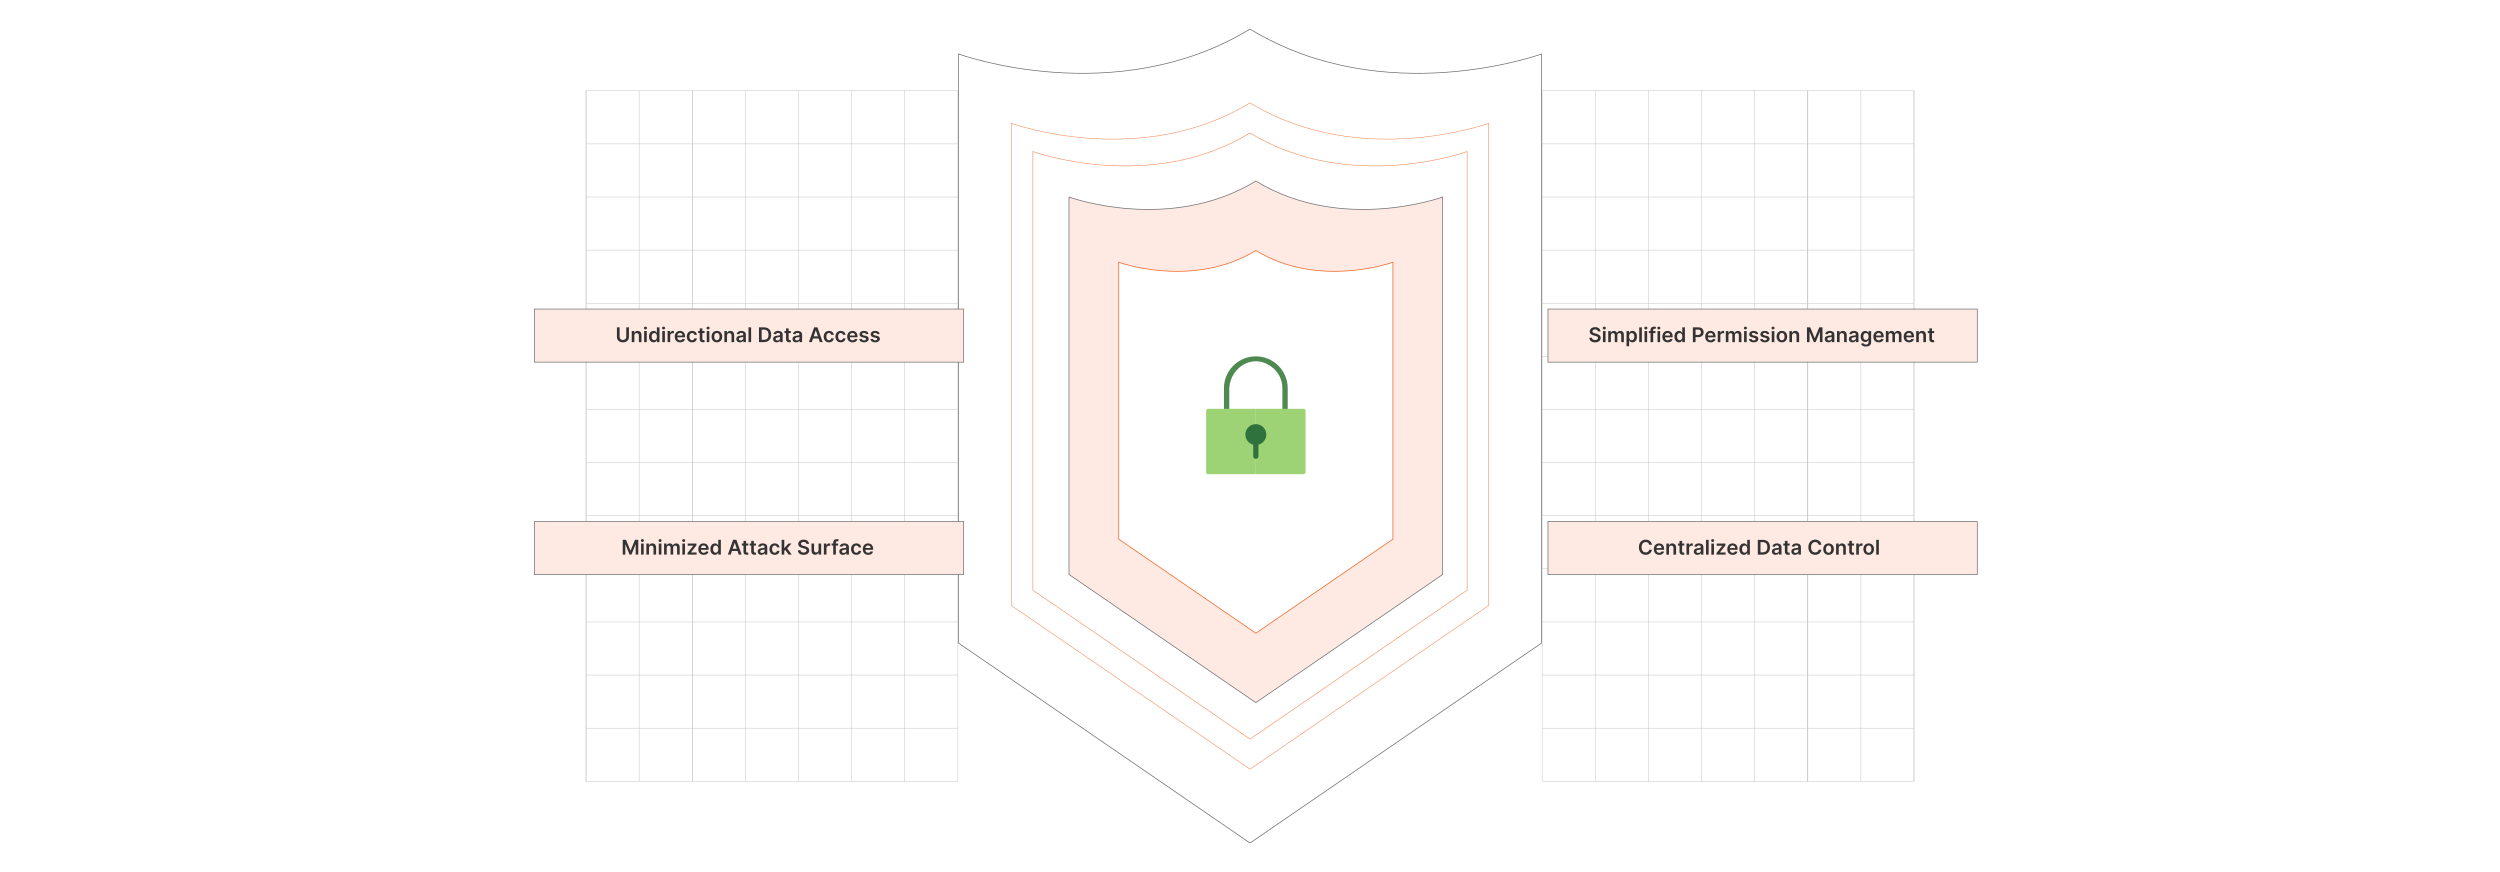 <?xml version="1.0" encoding="UTF-8"?><svg id="Layer_1" xmlns="http://www.w3.org/2000/svg" xmlns:xlink="http://www.w3.org/1999/xlink" viewBox="0 0 860 300"><defs><filter id="drop-shadow-6" filterUnits="userSpaceOnUse"><feOffset dx="2" dy="2"/><feGaussianBlur result="blur" stdDeviation="3"/><feFlood flood-color="#333" flood-opacity=".08"/><feComposite in2="blur" operator="in"/><feComposite in="SourceGraphic"/></filter><filter id="drop-shadow-7" filterUnits="userSpaceOnUse"><feOffset dx="2" dy="2"/><feGaussianBlur result="blur-2" stdDeviation="3"/><feFlood flood-color="#333" flood-opacity=".08"/><feComposite in2="blur-2" operator="in"/><feComposite in="SourceGraphic"/></filter><filter id="drop-shadow-8" filterUnits="userSpaceOnUse"><feOffset dx="2" dy="2"/><feGaussianBlur result="blur-3" stdDeviation="3"/><feFlood flood-color="#333" flood-opacity=".08"/><feComposite in2="blur-3" operator="in"/><feComposite in="SourceGraphic"/></filter><filter id="drop-shadow-9" filterUnits="userSpaceOnUse"><feOffset dx="2" dy="2"/><feGaussianBlur result="blur-4" stdDeviation="3"/><feFlood flood-color="#333" flood-opacity=".08"/><feComposite in2="blur-4" operator="in"/><feComposite in="SourceGraphic"/></filter><filter id="drop-shadow-10" filterUnits="userSpaceOnUse"><feOffset dx="2" dy="2"/><feGaussianBlur result="blur-5" stdDeviation="3"/><feFlood flood-color="#333" flood-opacity=".08"/><feComposite in2="blur-5" operator="in"/><feComposite in="SourceGraphic"/></filter><filter id="drop-shadow-11" filterUnits="userSpaceOnUse"><feOffset dx="2" dy="2"/><feGaussianBlur result="blur-6" stdDeviation="3"/><feFlood flood-color="#333" flood-opacity=".08"/><feComposite in2="blur-6" operator="in"/><feComposite in="SourceGraphic"/></filter><filter id="drop-shadow-12" filterUnits="userSpaceOnUse"><feOffset dx="2" dy="2"/><feGaussianBlur result="blur-7" stdDeviation="3"/><feFlood flood-color="#333" flood-opacity=".08"/><feComposite in2="blur-7" operator="in"/><feComposite in="SourceGraphic"/></filter></defs><rect y="0" width="860" height="300" rx="5" ry="5" fill="#fff" stroke-width="0"/><rect x="238.143" y="31.225" width="91.356" height="237.548" fill="none" stroke="#c6c8c9" stroke-miterlimit="10" stroke-width=".184"/><rect x="530.5" y="31.225" width="91.37" height="237.548" fill="none" stroke="#c6c8c9" stroke-miterlimit="10" stroke-width=".184"/><polyline points="621.87 250.499 603.603 250.499 603.596 250.499 585.329 250.499 585.322 250.499 567.055 250.499 567.048 250.499 548.781 250.499 548.774 250.499 530.507 250.499 530.5 250.499" fill="none" stroke="#c6c8c9" stroke-miterlimit="10" stroke-width=".184"/><polyline points="329.5 250.499 311.233 250.499 311.226 250.499 292.965 250.499 292.959 250.499 274.691 250.499 274.685 250.499 256.417 250.499 256.411 250.499 238.143 250.499" fill="none" stroke="#c6c8c9" stroke-miterlimit="10" stroke-width=".184"/><polyline points="621.87 232.225 603.603 232.225 603.596 232.225 585.329 232.225 585.322 232.225 567.055 232.225 567.048 232.225 548.781 232.225 548.774 232.225 530.507 232.225 530.5 232.225" fill="none" stroke="#c6c8c9" stroke-miterlimit="10" stroke-width=".184"/><polyline points="329.5 232.225 311.233 232.225 311.226 232.225 292.965 232.225 292.959 232.225 274.691 232.225 274.685 232.225 256.417 232.225 256.411 232.225 238.143 232.225" fill="none" stroke="#c6c8c9" stroke-miterlimit="10" stroke-width=".184"/><polyline points="621.87 213.951 603.603 213.951 603.596 213.951 585.329 213.951 585.322 213.951 567.055 213.951 567.048 213.951 548.781 213.951 548.774 213.951 530.507 213.951 530.5 213.951" fill="none" stroke="#c6c8c9" stroke-miterlimit="10" stroke-width=".184"/><polyline points="329.5 213.951 311.233 213.951 311.226 213.951 292.965 213.951 292.959 213.951 274.691 213.951 274.685 213.951 256.417 213.951 256.411 213.951 238.143 213.951" fill="none" stroke="#c6c8c9" stroke-miterlimit="10" stroke-width=".184"/><polyline points="621.87 195.677 603.603 195.677 603.596 195.677 585.329 195.677 585.322 195.677 567.055 195.677 567.048 195.677 548.781 195.677 548.774 195.677 530.507 195.677 530.5 195.677" fill="none" stroke="#c6c8c9" stroke-miterlimit="10" stroke-width=".184"/><polyline points="329.5 195.677 311.233 195.677 311.226 195.677 292.965 195.677 292.959 195.677 274.691 195.677 274.685 195.677 256.417 195.677 256.411 195.677 238.143 195.677" fill="none" stroke="#c6c8c9" stroke-miterlimit="10" stroke-width=".184"/><polyline points="621.87 177.41 603.603 177.41 603.596 177.41 585.329 177.41 585.322 177.41 567.055 177.41 567.048 177.41 548.781 177.41 548.774 177.41 530.507 177.41 530.5 177.41" fill="none" stroke="#c6c8c9" stroke-miterlimit="10" stroke-width=".184"/><polyline points="329.5 177.41 311.233 177.41 311.226 177.41 292.965 177.41 292.959 177.41 274.691 177.41 274.685 177.41 256.417 177.41 256.411 177.41 238.143 177.41" fill="none" stroke="#c6c8c9" stroke-miterlimit="10" stroke-width=".184"/><polyline points="621.87 159.136 603.603 159.136 603.596 159.136 585.329 159.136 585.322 159.136 567.055 159.136 567.048 159.136 548.781 159.136 548.774 159.136 530.507 159.136 530.5 159.136" fill="none" stroke="#c6c8c9" stroke-miterlimit="10" stroke-width=".184"/><polyline points="329.5 159.136 311.233 159.136 311.226 159.136 292.965 159.136 292.959 159.136 274.691 159.136 274.685 159.136 256.417 159.136 256.411 159.136 238.143 159.136" fill="none" stroke="#c6c8c9" stroke-miterlimit="10" stroke-width=".184"/><polyline points="621.87 140.862 603.603 140.862 603.596 140.862 585.329 140.862 585.322 140.862 567.055 140.862 567.048 140.862 548.781 140.862 548.774 140.862 530.507 140.862 530.5 140.862" fill="none" stroke="#c6c8c9" stroke-miterlimit="10" stroke-width=".184"/><polyline points="329.5 140.862 311.233 140.862 311.226 140.862 292.965 140.862 292.959 140.862 274.691 140.862 274.685 140.862 256.417 140.862 256.411 140.862 238.143 140.862" fill="none" stroke="#c6c8c9" stroke-miterlimit="10" stroke-width=".184"/><polyline points="621.87 122.588 603.603 122.588 603.596 122.588 585.329 122.588 585.322 122.588 567.055 122.588 567.048 122.588 548.781 122.588 548.774 122.588 530.507 122.588 530.5 122.588" fill="none" stroke="#c6c8c9" stroke-miterlimit="10" stroke-width=".184"/><polyline points="329.5 122.588 311.233 122.588 311.226 122.588 292.965 122.588 292.959 122.588 274.691 122.588 274.685 122.588 256.417 122.588 256.411 122.588 238.143 122.588" fill="none" stroke="#c6c8c9" stroke-miterlimit="10" stroke-width=".184"/><polyline points="621.87 104.314 603.603 104.314 603.596 104.314 585.329 104.314 585.322 104.314 567.055 104.314 567.048 104.314 548.781 104.314 548.774 104.314 530.507 104.314 530.5 104.314" fill="none" stroke="#c6c8c9" stroke-miterlimit="10" stroke-width=".184"/><polyline points="329.5 104.314 311.233 104.314 311.226 104.314 292.965 104.314 292.959 104.314 274.691 104.314 274.685 104.314 256.417 104.314 256.411 104.314 238.143 104.314" fill="none" stroke="#c6c8c9" stroke-miterlimit="10" stroke-width=".184"/><polyline points="621.87 86.04 603.603 86.04 603.596 86.04 585.329 86.04 585.322 86.04 567.055 86.04 567.048 86.04 548.781 86.04 548.774 86.04 530.507 86.04 530.5 86.04" fill="none" stroke="#c6c8c9" stroke-miterlimit="10" stroke-width=".184"/><polyline points="329.5 86.04 311.233 86.04 311.226 86.04 292.965 86.04 292.959 86.04 274.691 86.04 274.685 86.04 256.417 86.04 256.411 86.04 238.143 86.04" fill="none" stroke="#c6c8c9" stroke-miterlimit="10" stroke-width=".184"/><polyline points="621.87 67.773 603.603 67.773 603.596 67.773 585.329 67.773 585.322 67.773 567.055 67.773 567.048 67.773 548.781 67.773 548.774 67.773 530.507 67.773 530.5 67.773" fill="none" stroke="#c6c8c9" stroke-miterlimit="10" stroke-width=".184"/><polyline points="329.5 67.773 311.233 67.773 311.226 67.773 292.965 67.773 292.959 67.773 274.691 67.773 274.685 67.773 256.417 67.773 256.411 67.773 238.143 67.773" fill="none" stroke="#c6c8c9" stroke-miterlimit="10" stroke-width=".184"/><polyline points="621.87 49.499 603.603 49.499 603.596 49.499 585.329 49.499 585.322 49.499 567.055 49.499 567.048 49.499 548.781 49.499 548.774 49.499 530.507 49.499 530.5 49.499" fill="none" stroke="#c6c8c9" stroke-miterlimit="10" stroke-width=".184"/><polyline points="329.5 49.499 311.233 49.499 311.226 49.499 292.965 49.499 292.959 49.499 274.691 49.499 274.685 49.499 256.417 49.499 256.411 49.499 238.143 49.499" fill="none" stroke="#c6c8c9" stroke-miterlimit="10" stroke-width=".184"/><polyline points="621.87 31.225 621.87 49.499 621.87 67.773 621.87 86.04 621.87 86.047 621.87 104.314 621.87 122.588 621.87 140.862 621.87 159.136 621.87 177.41 621.87 195.677 621.87 195.684 621.87 213.951 621.87 232.225 621.87 250.499 621.87 268.773" fill="none" stroke="#c6c8c9" stroke-miterlimit="10" stroke-width=".184"/><polyline points="603.596 268.773 603.596 250.499 603.596 232.225 603.596 213.951 603.596 195.684 603.596 195.677 603.596 177.41 603.596 159.136 603.596 140.862 603.596 122.588 603.596 104.314 603.596 86.047 603.596 86.04 603.596 67.773 603.596 49.499 603.596 31.225" fill="none" stroke="#c6c8c9" stroke-miterlimit="10" stroke-width=".184"/><polyline points="585.322 268.773 585.322 250.499 585.322 232.225 585.322 213.951 585.322 195.684 585.322 195.677 585.322 177.41 585.322 159.136 585.322 140.862 585.322 122.588 585.322 104.314 585.322 86.047 585.322 86.04 585.322 67.773 585.322 49.499 585.322 31.225" fill="none" stroke="#c6c8c9" stroke-miterlimit="10" stroke-width=".184"/><polyline points="567.048 268.773 567.048 250.499 567.048 232.225 567.048 213.951 567.048 195.684 567.048 195.677 567.048 177.41 567.048 159.136 567.048 140.862 567.048 122.588 567.048 104.314 567.048 86.047 567.048 86.04 567.048 67.773 567.048 49.499 567.048 31.225" fill="none" stroke="#c6c8c9" stroke-miterlimit="10" stroke-width=".184"/><polyline points="548.774 268.773 548.774 250.499 548.774 232.225 548.774 213.951 548.774 195.684 548.774 195.677 548.774 177.41 548.774 159.136 548.774 140.862 548.774 122.588 548.774 104.314 548.774 86.047 548.774 86.04 548.774 67.773 548.774 49.499 548.774 31.225" fill="none" stroke="#c6c8c9" stroke-miterlimit="10" stroke-width=".184"/><polyline points="311.226 268.773 311.226 250.499 311.226 232.225 311.226 213.951 311.226 195.684 311.226 195.677 311.226 177.41 311.226 159.136 311.226 140.862 311.226 122.588 311.226 104.314 311.226 86.047 311.226 86.04 311.226 67.773 311.226 49.499 311.226 31.225" fill="none" stroke="#c6c8c9" stroke-miterlimit="10" stroke-width=".184"/><polyline points="292.959 268.773 292.959 250.499 292.959 232.225 292.959 213.951 292.959 195.684 292.959 195.677 292.959 177.41 292.959 159.136 292.959 140.862 292.959 122.588 292.959 104.314 292.959 86.047 292.959 86.04 292.959 67.773 292.959 49.499 292.959 31.225" fill="none" stroke="#c6c8c9" stroke-miterlimit="10" stroke-width=".184"/><polyline points="274.685 268.773 274.685 250.499 274.685 232.225 274.685 213.951 274.685 195.684 274.685 195.677 274.685 177.41 274.685 159.136 274.685 140.862 274.685 122.588 274.685 104.314 274.685 86.047 274.685 86.04 274.685 67.773 274.685 49.499 274.685 31.225" fill="none" stroke="#c6c8c9" stroke-miterlimit="10" stroke-width=".184"/><polyline points="256.411 268.773 256.411 250.499 256.411 232.225 256.411 213.951 256.411 195.684 256.411 195.677 256.411 177.41 256.411 159.136 256.411 140.862 256.411 122.588 256.411 104.314 256.411 86.047 256.411 86.04 256.411 67.773 256.411 49.499 256.411 31.225" fill="none" stroke="#c6c8c9" stroke-miterlimit="10" stroke-width=".184"/><rect x="621.87" y="31.225" width="36.54" height="237.548" fill="none" stroke="#c6c8c9" stroke-miterlimit="10" stroke-width=".184"/><polyline points="621.87 250.5 640.136 250.5 640.144 250.5 658.41 250.5" fill="none" stroke="#c6c8c9" stroke-miterlimit="10" stroke-width=".184"/><polyline points="621.87 232.226 640.136 232.226 640.144 232.226 658.41 232.226" fill="none" stroke="#c6c8c9" stroke-miterlimit="10" stroke-width=".184"/><polyline points="621.87 213.953 640.136 213.953 640.144 213.953 658.41 213.953" fill="none" stroke="#c6c8c9" stroke-miterlimit="10" stroke-width=".184"/><polyline points="621.87 195.679 640.136 195.679 640.144 195.679 658.41 195.679" fill="none" stroke="#c6c8c9" stroke-miterlimit="10" stroke-width=".184"/><polyline points="621.87 177.413 640.136 177.413 640.144 177.413 658.41 177.413" fill="none" stroke="#c6c8c9" stroke-miterlimit="10" stroke-width=".184"/><polyline points="621.87 159.139 640.136 159.139 640.144 159.139 658.41 159.139" fill="none" stroke="#c6c8c9" stroke-miterlimit="10" stroke-width=".184"/><polyline points="621.87 140.858 640.136 140.858 640.144 140.858 658.41 140.858" fill="none" stroke="#c6c8c9" stroke-miterlimit="10" stroke-width=".184"/><polyline points="621.87 122.585 640.136 122.585 640.144 122.585 658.41 122.585" fill="none" stroke="#c6c8c9" stroke-miterlimit="10" stroke-width=".184"/><polyline points="621.87 104.311 640.136 104.311 640.144 104.311 658.41 104.311" fill="none" stroke="#c6c8c9" stroke-miterlimit="10" stroke-width=".184"/><polyline points="621.87 86.038 640.136 86.038 640.144 86.038 658.41 86.038" fill="none" stroke="#c6c8c9" stroke-miterlimit="10" stroke-width=".184"/><polyline points="621.87 67.772 640.136 67.772 640.144 67.772 658.41 67.772" fill="none" stroke="#c6c8c9" stroke-miterlimit="10" stroke-width=".184"/><polyline points="621.87 49.498 640.136 49.498 640.144 49.498 658.41 49.498" fill="none" stroke="#c6c8c9" stroke-miterlimit="10" stroke-width=".184"/><polyline points="658.41 31.225 658.41 49.498 658.41 67.772 658.41 86.038 658.41 86.045 658.41 104.311 658.41 122.585 658.41 140.858 658.41 159.139 658.41 177.413 658.41 195.679 658.41 195.686 658.41 213.953 658.41 232.226 658.41 250.5 658.41 268.773" fill="none" stroke="#c6c8c9" stroke-miterlimit="10" stroke-width=".184"/><polyline points="640.138 268.773 640.138 250.499 640.138 232.225 640.138 213.951 640.138 195.684 640.138 195.677 640.138 177.41 640.138 159.136 640.138 140.862 640.138 122.588 640.138 104.314 640.138 86.047 640.138 86.04 640.138 67.773 640.138 49.499 640.138 31.225" fill="none" stroke="#c6c8c9" stroke-miterlimit="10" stroke-width=".184"/><rect x="201.601" y="31.225" width="36.54" height="237.548" fill="none" stroke="#c6c8c9" stroke-miterlimit="10" stroke-width=".184"/><polyline points="201.601 250.5 201.609 250.5 219.868 250.5 219.875 250.5 238.141 250.5" fill="none" stroke="#c6c8c9" stroke-miterlimit="10" stroke-width=".184"/><polyline points="238.141 232.226 219.875 232.226 219.868 232.226 201.609 232.226 201.601 232.226" fill="none" stroke="#c6c8c9" stroke-miterlimit="10" stroke-width=".184"/><polyline points="238.141 213.953 219.875 213.953 219.868 213.953 201.609 213.953 201.601 213.953" fill="none" stroke="#c6c8c9" stroke-miterlimit="10" stroke-width=".184"/><polyline points="238.141 195.679 219.875 195.679 219.868 195.679 201.609 195.679 201.601 195.679" fill="none" stroke="#c6c8c9" stroke-miterlimit="10" stroke-width=".184"/><polyline points="238.141 177.413 219.875 177.413 219.868 177.413 201.609 177.413 201.601 177.413" fill="none" stroke="#c6c8c9" stroke-miterlimit="10" stroke-width=".184"/><polyline points="238.141 159.139 219.875 159.139 219.868 159.139 201.609 159.139 201.601 159.139" fill="none" stroke="#c6c8c9" stroke-miterlimit="10" stroke-width=".184"/><polyline points="201.601 140.866 201.609 140.866 219.868 140.866 219.875 140.866 238.141 140.866" fill="none" stroke="#c6c8c9" stroke-miterlimit="10" stroke-width=".184"/><polyline points="238.141 122.592 219.875 122.592 219.868 122.592 201.609 122.592 201.601 122.592" fill="none" stroke="#c6c8c9" stroke-miterlimit="10" stroke-width=".184"/><polyline points="238.141 104.311 219.875 104.311 219.868 104.311 201.609 104.311 201.601 104.311" fill="none" stroke="#c6c8c9" stroke-miterlimit="10" stroke-width=".184"/><polyline points="238.141 86.038 219.875 86.038 219.868 86.038 201.609 86.038 201.601 86.038" fill="none" stroke="#c6c8c9" stroke-miterlimit="10" stroke-width=".184"/><polyline points="238.141 67.772 219.875 67.772 219.868 67.772 201.609 67.772 201.601 67.772" fill="none" stroke="#c6c8c9" stroke-miterlimit="10" stroke-width=".184"/><polyline points="201.601 49.498 201.609 49.498 219.868 49.498 219.875 49.498 238.141 49.498" fill="none" stroke="#c6c8c9" stroke-miterlimit="10" stroke-width=".184"/><polyline points="219.869 268.774 219.869 250.5 219.869 232.226 219.869 213.952 219.869 195.685 219.869 195.678 219.869 177.411 219.869 159.137 219.869 140.863 219.869 122.589 219.869 104.315 219.869 86.048 219.869 86.041 219.869 67.774 219.869 49.5 219.869 31.226" fill="none" stroke="#c6c8c9" stroke-miterlimit="10" stroke-width=".184"/><polyline points="201.601 31.225 201.601 49.498 201.601 67.772 201.601 86.038 201.601 86.045 201.601 104.311 201.601 122.592 201.601 140.866 201.601 159.139 201.601 177.413 201.601 195.679 201.601 195.686 201.601 213.953 201.601 232.226 201.601 250.5 201.601 268.773" fill="none" stroke="#c6c8c9" stroke-miterlimit="10" stroke-width=".184"/><path d="M430.004,45.749c-34.531,21.019-74.692,6.381-74.692,6.381v150.886l74.692,51.234,74.692-51.234V52.13s-40.161,14.638-74.692-6.381Z" fill="none" opacity=".88" stroke="#f26322" stroke-miterlimit="10" stroke-width=".169"/><path d="M430.004,35.401c-37.959,23.106-82.107,7.014-82.107,7.014v165.865l82.107,56.32,82.107-56.32V42.415s-44.148,16.091-82.107-7.014Z" fill="none" opacity=".84" stroke="#f26322" stroke-miterlimit="10" stroke-width=".168"/><path d="M430.004,9.998c-46.373,28.227-100.307,8.569-100.307,8.569v202.631l100.307,68.804,100.307-68.804V18.567s-53.934,19.658-100.307-8.569Z" fill="none" stroke="#6d6e71" stroke-miterlimit="10" stroke-width=".25"/><path d="M430.004,60.293c-29.714,18.087-64.273,5.491-64.273,5.491v129.838l64.273,44.087,64.273-44.087V65.783s-34.559,12.596-64.273-5.491Z" fill="#ffeae3" filter="url(#drop-shadow-6)" stroke="#6d6e71" stroke-miterlimit="10" stroke-width=".25"/><path d="M430.004,84.184c-21.8,13.27-47.155,4.028-47.155,4.028v95.258l47.155,32.345,47.155-32.345v-95.258s-25.355,9.241-47.155-4.028Z" fill="#fff" filter="url(#drop-shadow-7)" stroke="#f26322" stroke-miterlimit="10" stroke-width=".25"/><g filter="url(#drop-shadow-8)"><rect x="181.814" y="104.314" width="147.686" height="18.266" fill="#ffeae3" stroke="#6d6e71" stroke-miterlimit="10" stroke-width=".25"/><path d="M213.432,110.602h.923v3.326c0,.365-.086.685-.258.962-.171.276-.412.493-.722.647-.31.155-.672.232-1.087.232-.416,0-.778-.078-1.088-.232-.31-.155-.551-.371-.722-.647-.17-.277-.256-.598-.256-.962v-3.326h.923v3.249c0,.212.046.401.14.566.094.166.227.295.397.389.171.094.373.141.606.141.234,0,.436-.047.608-.141.171-.094.304-.223.397-.389.093-.166.139-.354.139-.566v-3.249Z" fill="#333" stroke-width="0"/><path d="M216.22,113.455v2.237h-.9v-3.818h.86v.649h.045c.088-.214.229-.384.421-.51.193-.126.433-.189.718-.189.264,0,.493.056.69.169s.349.276.458.49c.108.213.161.473.16.778v2.431h-.9v-2.292c0-.255-.065-.455-.197-.599-.132-.144-.314-.216-.546-.216-.157,0-.297.035-.419.103-.121.069-.217.168-.285.297-.069.129-.103.286-.103.47Z" fill="#333" stroke-width="0"/><path d="M220.04,111.333c-.143,0-.266-.048-.368-.143s-.154-.21-.154-.344c0-.136.052-.252.154-.347.102-.096.226-.143.368-.143.144,0,.267.047.369.143.102.095.152.21.152.347,0,.134-.051.249-.152.344-.102.095-.226.143-.369.143ZM219.587,115.693v-3.818h.9v3.818h-.9Z" fill="#333" stroke-width="0"/><path d="M222.829,115.76c-.3,0-.568-.077-.805-.231-.237-.154-.425-.378-.562-.671-.138-.293-.206-.649-.206-1.069,0-.424.07-.782.21-1.075.141-.292.329-.514.568-.664.238-.15.505-.225.798-.225.224,0,.407.038.552.113.144.076.259.166.343.271.085.105.15.204.196.297h.038v-1.904h.902v5.091h-.886v-.602h-.055c-.046.093-.113.191-.201.294s-.204.192-.348.265c-.144.073-.326.11-.545.11ZM223.08,115.021c.191,0,.353-.052.487-.155.135-.103.236-.248.306-.434.07-.185.104-.402.104-.649,0-.247-.034-.461-.102-.644-.069-.183-.17-.324-.304-.425-.133-.101-.297-.151-.491-.151-.2,0-.367.052-.502.156-.134.104-.235.248-.303.433-.068.184-.102.395-.102.631,0,.239.035.451.103.638s.171.333.306.44.301.16.498.16Z" fill="#333" stroke-width="0"/><path d="M226.277,111.333c-.143,0-.266-.048-.368-.143s-.154-.21-.154-.344c0-.136.052-.252.154-.347.102-.096.226-.143.368-.143.144,0,.267.047.369.143.102.095.152.21.152.347,0,.134-.051.249-.152.344-.102.095-.226.143-.369.143ZM225.824,115.693v-3.818h.9v3.818h-.9Z" fill="#333" stroke-width="0"/><path d="M227.648,115.693v-3.818h.873v.637h.04c.069-.221.189-.391.358-.511.17-.12.364-.18.583-.18.05,0,.106.002.168.006.062.004.114.01.155.019v.828c-.038-.014-.098-.025-.18-.036s-.161-.016-.237-.016c-.164,0-.311.035-.441.105s-.232.168-.308.292c-.074.124-.111.268-.111.43v2.245h-.9Z" fill="#333" stroke-width="0"/><path d="M231.957,115.767c-.383,0-.713-.08-.99-.24-.277-.16-.491-.387-.64-.681-.149-.294-.225-.641-.225-1.04,0-.393.075-.738.226-1.035.149-.298.359-.53.63-.696s.588-.249.952-.249c.235,0,.458.038.667.113.21.076.396.192.558.349.161.158.288.358.381.601s.14.532.14.866v.276h-3.13v-.606h2.268c-.002-.172-.039-.326-.112-.461-.073-.135-.175-.242-.305-.32-.13-.078-.281-.117-.453-.117-.185,0-.346.044-.485.133-.139.088-.247.205-.324.348-.077.144-.116.3-.118.471v.529c0,.222.041.413.122.571s.194.279.341.363c.145.084.316.126.512.126.131,0,.249-.019.355-.056.106-.038.198-.093.276-.166.077-.073.137-.163.176-.271l.841.095c-.054.222-.154.415-.303.58-.147.165-.337.292-.567.383s-.494.135-.791.135Z" fill="#333" stroke-width="0"/><path d="M236.081,115.767c-.381,0-.708-.084-.981-.251-.273-.168-.482-.399-.629-.695-.146-.296-.221-.637-.221-1.023,0-.388.075-.731.225-1.028.148-.298.359-.53.632-.696s.596-.249.969-.249c.31,0,.584.057.824.17.239.114.43.273.572.48.143.206.224.447.244.722h-.86c-.035-.184-.117-.338-.247-.461-.13-.123-.304-.185-.52-.185-.185,0-.346.049-.485.148-.139.099-.247.24-.324.424s-.115.404-.115.661c0,.26.038.483.114.67s.184.33.321.43c.139.1.302.15.489.15.132,0,.251-.025.356-.076.105-.051.193-.124.265-.22s.12-.213.146-.351h.86c-.021.271-.102.509-.239.717-.137.208-.324.371-.561.487-.237.117-.516.175-.835.175Z" fill="#333" stroke-width="0"/><path d="M240.364,111.874v.696h-2.195v-.696h2.195ZM238.711,110.96h.9v3.584c0,.121.019.213.056.277.037.064.086.107.147.13.061.023.13.035.204.035.057,0,.108-.004.155-.012s.083-.016.108-.022l.151.704c-.048.017-.116.035-.205.055-.089.019-.196.031-.324.034-.226.007-.429-.027-.609-.102-.181-.076-.323-.193-.429-.352s-.157-.358-.155-.597v-3.733Z" fill="#333" stroke-width="0"/><path d="M241.569,111.333c-.143,0-.266-.048-.368-.143s-.154-.21-.154-.344c0-.136.052-.252.154-.347.102-.096.226-.143.368-.143.144,0,.267.047.369.143.102.095.152.21.152.347,0,.134-.051.249-.152.344-.102.095-.226.143-.369.143ZM241.116,115.693v-3.818h.9v3.818h-.9Z" fill="#333" stroke-width="0"/><path d="M244.607,115.767c-.373,0-.696-.082-.97-.246s-.485-.394-.635-.689c-.15-.295-.226-.64-.226-1.034s.075-.74.226-1.037c.149-.297.361-.527.635-.691s.597-.246.97-.246.696.082.97.246.484.394.635.691c.15.296.225.642.225,1.037s-.074.739-.225,1.034c-.15.295-.361.524-.635.689s-.597.246-.97.246ZM244.612,115.046c.202,0,.371-.056.507-.168s.237-.262.305-.451.101-.399.101-.631c0-.234-.033-.445-.101-.635s-.169-.341-.305-.454-.305-.169-.507-.169c-.207,0-.379.056-.516.169s-.239.264-.306.454c-.067.19-.101.401-.101.635,0,.232.033.442.101.631.066.189.169.339.306.451s.309.168.516.168Z" fill="#333" stroke-width="0"/><path d="M248.096,113.455v2.237h-.9v-3.818h.86v.649h.045c.088-.214.229-.384.421-.51.193-.126.433-.189.718-.189.264,0,.493.056.69.169s.349.276.458.49c.108.213.161.473.16.778v2.431h-.9v-2.292c0-.255-.065-.455-.197-.599-.132-.144-.314-.216-.546-.216-.157,0-.297.035-.419.103-.121.069-.217.168-.285.297-.069.129-.103.286-.103.47Z" fill="#333" stroke-width="0"/><path d="M252.564,115.77c-.242,0-.46-.044-.653-.13-.192-.087-.345-.216-.457-.387s-.168-.381-.168-.631c0-.215.04-.394.119-.535.08-.141.189-.253.326-.338s.293-.149.466-.193.352-.076.538-.096c.224-.023.405-.044.545-.063.139-.019.24-.049.304-.09.065-.041.096-.104.096-.19v-.015c0-.187-.055-.332-.166-.435-.111-.102-.272-.154-.479-.154-.221,0-.396.048-.523.144-.129.096-.215.209-.26.34l-.841-.119c.066-.232.176-.426.328-.583.153-.156.339-.274.56-.353.221-.079.464-.118.731-.118.184,0,.366.021.549.065s.349.114.5.212c.15.099.272.232.364.401.092.169.138.38.138.634v2.555h-.865v-.524h-.029c-.055.106-.132.205-.231.297-.099.092-.222.166-.37.221s-.322.084-.52.084ZM252.798,115.109c.181,0,.337-.036.47-.108.133-.072.234-.168.307-.287.072-.119.108-.249.108-.39v-.45c-.028.023-.076.045-.143.065-.067.02-.143.037-.226.052-.083.015-.165.028-.246.04s-.151.021-.211.03c-.135.019-.255.048-.36.09-.106.041-.19.099-.251.172-.061.074-.092.169-.092.285,0,.166.06.291.181.376s.275.127.463.127Z" fill="#333" stroke-width="0"/><path d="M256.387,110.602v5.091h-.9v-5.091h.9Z" fill="#333" stroke-width="0"/><path d="M260.814,115.693h-1.726v-5.091h1.76c.506,0,.94.102,1.304.304.364.203.644.495.84.874.195.379.293.834.293,1.362,0,.53-.099.986-.295,1.367-.196.381-.478.673-.848.877-.368.204-.811.306-1.328.306ZM260.012,114.895h.758c.354,0,.65-.065.888-.195.236-.13.415-.325.534-.584s.179-.584.179-.973c0-.39-.06-.713-.179-.971s-.296-.451-.528-.579-.521-.193-.866-.193h-.785v3.495Z" fill="#333" stroke-width="0"/><path d="M265.219,115.77c-.242,0-.46-.044-.653-.13-.192-.087-.345-.216-.457-.387s-.168-.381-.168-.631c0-.215.04-.394.119-.535.08-.141.189-.253.326-.338s.293-.149.466-.193.352-.076.538-.096c.224-.023.405-.044.545-.063.139-.019.24-.049.304-.09.065-.041.096-.104.096-.19v-.015c0-.187-.055-.332-.166-.435-.111-.102-.272-.154-.479-.154-.221,0-.396.048-.523.144-.129.096-.215.209-.26.34l-.841-.119c.066-.232.176-.426.328-.583.153-.156.339-.274.56-.353.221-.079.464-.118.731-.118.184,0,.366.021.549.065s.349.114.5.212c.15.099.272.232.364.401.092.169.138.38.138.634v2.555h-.865v-.524h-.029c-.055.106-.132.205-.231.297-.099.092-.222.166-.37.221s-.322.084-.52.084ZM265.453,115.109c.181,0,.337-.036.47-.108.133-.072.234-.168.307-.287.072-.119.108-.249.108-.39v-.45c-.028.023-.076.045-.143.065-.067.02-.143.037-.226.052-.083.015-.165.028-.246.04s-.151.021-.211.03c-.135.019-.255.048-.36.09-.106.041-.19.099-.251.172-.061.074-.092.169-.092.285,0,.166.06.291.181.376s.275.127.463.127Z" fill="#333" stroke-width="0"/><path d="M270.049,111.874v.696h-2.195v-.696h2.195ZM268.395,110.96h.9v3.584c0,.121.019.213.056.277.037.064.086.107.147.13.061.023.13.035.204.035.057,0,.108-.004.155-.012s.083-.016.108-.022l.151.704c-.048.017-.116.035-.205.055-.089.019-.196.031-.324.034-.226.007-.429-.027-.609-.102-.181-.076-.323-.193-.429-.352s-.157-.358-.155-.597v-3.733Z" fill="#333" stroke-width="0"/><path d="M271.901,115.77c-.242,0-.46-.044-.653-.13-.192-.087-.345-.216-.457-.387s-.168-.381-.168-.631c0-.215.04-.394.119-.535.08-.141.189-.253.326-.338s.293-.149.466-.193.352-.076.538-.096c.224-.023.405-.044.545-.063.139-.019.24-.049.304-.09.065-.041.096-.104.096-.19v-.015c0-.187-.055-.332-.166-.435-.111-.102-.272-.154-.479-.154-.221,0-.396.048-.523.144-.129.096-.215.209-.26.34l-.841-.119c.066-.232.176-.426.328-.583.153-.156.339-.274.56-.353.221-.079.464-.118.731-.118.184,0,.366.021.549.065s.349.114.5.212c.15.099.272.232.364.401.092.169.138.38.138.634v2.555h-.865v-.524h-.029c-.055.106-.132.205-.231.297-.099.092-.222.166-.37.221s-.322.084-.52.084ZM272.135,115.109c.181,0,.337-.036.47-.108.133-.072.234-.168.307-.287.072-.119.108-.249.108-.39v-.45c-.028.023-.076.045-.143.065-.067.02-.143.037-.226.052-.083.015-.165.028-.246.04s-.151.021-.211.03c-.135.019-.255.048-.36.09-.106.041-.19.099-.251.172-.061.074-.092.169-.092.285,0,.166.06.291.181.376s.275.127.463.127Z" fill="#333" stroke-width="0"/><path d="M277.255,115.693h-.984l1.792-5.091h1.139l1.795,5.091h-.984l-1.36-4.047h-.04l-1.356,4.047ZM277.287,113.697h2.685v.741h-2.685v-.741Z" fill="#333" stroke-width="0"/><path d="M283.174,115.767c-.381,0-.708-.084-.981-.251-.273-.168-.482-.399-.629-.695-.146-.296-.221-.637-.221-1.023,0-.388.075-.731.225-1.028.148-.298.359-.53.632-.696s.596-.249.969-.249c.31,0,.584.057.824.17.239.114.43.273.572.48.143.206.224.447.244.722h-.86c-.035-.184-.117-.338-.247-.461-.13-.123-.304-.185-.52-.185-.185,0-.346.049-.485.148-.139.099-.247.24-.324.424s-.115.404-.115.661c0,.26.038.483.114.67s.184.33.321.43c.139.1.302.15.489.15.132,0,.251-.025.356-.076.105-.051.193-.124.265-.22s.12-.213.146-.351h.86c-.021.271-.102.509-.239.717-.137.208-.324.371-.561.487-.237.117-.516.175-.835.175Z" fill="#333" stroke-width="0"/><path d="M287.216,115.767c-.381,0-.708-.084-.981-.251-.273-.168-.482-.399-.629-.695-.146-.296-.221-.637-.221-1.023,0-.388.075-.731.225-1.028.148-.298.359-.53.632-.696s.596-.249.969-.249c.31,0,.584.057.824.17.239.114.43.273.572.48.143.206.224.447.244.722h-.86c-.035-.184-.117-.338-.247-.461-.13-.123-.304-.185-.52-.185-.185,0-.346.049-.485.148-.139.099-.247.24-.324.424s-.115.404-.115.661c0,.26.038.483.114.67s.184.33.321.43c.139.1.302.15.489.15.132,0,.251-.025.356-.076.105-.051.193-.124.265-.22s.12-.213.146-.351h.86c-.021.271-.102.509-.239.717-.137.208-.324.371-.561.487-.237.117-.516.175-.835.175Z" fill="#333" stroke-width="0"/><path d="M291.282,115.767c-.383,0-.713-.08-.99-.24-.277-.16-.491-.387-.64-.681-.149-.294-.225-.641-.225-1.04,0-.393.075-.738.226-1.035.149-.298.359-.53.63-.696s.588-.249.952-.249c.235,0,.458.038.667.113.21.076.396.192.558.349.161.158.288.358.381.601s.14.532.14.866v.276h-3.13v-.606h2.268c-.002-.172-.039-.326-.112-.461-.073-.135-.175-.242-.305-.32-.13-.078-.281-.117-.453-.117-.185,0-.346.044-.485.133-.139.088-.247.205-.324.348-.077.144-.116.3-.118.471v.529c0,.222.041.413.122.571s.194.279.341.363c.145.084.316.126.512.126.131,0,.249-.019.355-.056.106-.038.198-.093.276-.166.077-.073.137-.163.176-.271l.841.095c-.054.222-.154.415-.303.58-.147.165-.337.292-.567.383s-.494.135-.791.135Z" fill="#333" stroke-width="0"/><path d="M296.759,112.883l-.82.09c-.023-.083-.064-.161-.121-.234-.057-.073-.134-.132-.23-.176-.097-.045-.214-.067-.353-.067-.188,0-.344.041-.471.122-.127.081-.19.186-.188.315-.002.111.039.201.123.271.083.07.223.127.416.171l.651.139c.361.078.63.202.807.371s.266.39.268.664c-.002.24-.072.452-.21.635-.139.183-.331.326-.576.429-.245.103-.526.154-.845.154-.468,0-.844-.098-1.129-.294-.285-.196-.455-.47-.51-.821l.878-.085c.04.172.124.302.254.39.129.088.297.132.504.132.214,0,.386-.044.516-.132.131-.088.195-.196.195-.326,0-.109-.042-.2-.125-.271-.084-.071-.214-.126-.39-.164l-.651-.137c-.366-.076-.637-.205-.812-.386-.176-.182-.263-.412-.261-.69-.002-.235.062-.44.192-.613s.311-.308.545-.403c.232-.095.501-.143.807-.143.447,0,.8.095,1.058.286.257.19.417.448.478.773Z" fill="#333" stroke-width="0"/><path d="M300.601,112.883l-.82.09c-.023-.083-.064-.161-.121-.234-.057-.073-.134-.132-.23-.176-.097-.045-.214-.067-.353-.067-.188,0-.344.041-.471.122-.127.081-.19.186-.188.315-.002.111.039.201.123.271.083.07.223.127.416.171l.651.139c.361.078.63.202.807.371s.266.39.268.664c-.002.24-.072.452-.21.635-.139.183-.331.326-.576.429-.245.103-.526.154-.845.154-.468,0-.844-.098-1.129-.294-.285-.196-.455-.47-.51-.821l.878-.085c.04.172.124.302.254.39.129.088.297.132.504.132.214,0,.386-.044.516-.132.131-.088.195-.196.195-.326,0-.109-.042-.2-.125-.271-.084-.071-.214-.126-.39-.164l-.651-.137c-.366-.076-.637-.205-.812-.386-.176-.182-.263-.412-.261-.69-.002-.235.062-.44.192-.613s.311-.308.545-.403c.232-.095.501-.143.807-.143.447,0,.8.095,1.058.286.257.19.417.448.478.773Z" fill="#333" stroke-width="0"/></g><g filter="url(#drop-shadow-9)"><rect x="181.814" y="177.413" width="147.686" height="18.266" fill="#ffeae3" stroke="#6d6e71" stroke-miterlimit="10" stroke-width=".25"/><path d="M212.223,183.701h1.129l1.511,3.689h.06l1.511-3.689h1.129v5.091h-.885v-3.498h-.048l-1.406,3.482h-.662l-1.406-3.49h-.048v3.505h-.885v-5.091Z" fill="#333" stroke-width="0"/><path d="M218.98,184.432c-.143,0-.266-.048-.368-.143s-.154-.21-.154-.344c0-.136.052-.252.154-.347.102-.096.226-.143.368-.143.144,0,.267.047.369.143.102.095.152.21.152.347,0,.134-.051.249-.152.344-.102.095-.226.143-.369.143ZM218.527,188.792v-3.818h.9v3.818h-.9Z" fill="#333" stroke-width="0"/><path d="M221.252,186.554v2.237h-.9v-3.818h.86v.649h.045c.088-.214.229-.384.421-.51.193-.126.433-.189.718-.189.264,0,.493.056.69.169s.349.276.458.49c.108.213.161.473.16.778v2.431h-.9v-2.292c0-.255-.065-.455-.197-.599-.132-.144-.314-.216-.546-.216-.157,0-.297.035-.419.103-.121.069-.217.168-.285.297-.069.129-.103.286-.103.47Z" fill="#333" stroke-width="0"/><path d="M225.073,184.432c-.143,0-.266-.048-.368-.143s-.154-.21-.154-.344c0-.136.052-.252.154-.347.102-.096.226-.143.368-.143.144,0,.267.047.369.143.102.095.152.21.152.347,0,.134-.051.249-.152.344-.102.095-.226.143-.369.143ZM224.62,188.792v-3.818h.9v3.818h-.9Z" fill="#333" stroke-width="0"/><path d="M226.444,188.792v-3.818h.86v.649h.045c.079-.219.211-.39.396-.513.184-.123.403-.185.658-.185.259,0,.477.062.655.188s.304.295.377.511h.039c.085-.212.228-.381.429-.508.202-.127.44-.19.718-.19.352,0,.638.111.86.333.222.222.333.546.333.972v2.563h-.902v-2.424c0-.237-.064-.41-.19-.52s-.28-.166-.462-.166c-.218,0-.387.068-.509.203-.122.135-.183.31-.183.526v2.381h-.883v-2.461c0-.197-.059-.354-.178-.472-.118-.118-.273-.177-.463-.177-.13,0-.247.033-.353.098-.105.065-.19.158-.253.276-.064.119-.095.257-.095.414v2.322h-.9Z" fill="#333" stroke-width="0"/><path d="M233.181,184.432c-.143,0-.266-.048-.368-.143s-.154-.21-.154-.344c0-.136.052-.252.154-.347.102-.096.226-.143.368-.143.144,0,.267.047.369.143.102.095.152.21.152.347,0,.134-.051.249-.152.344-.102.095-.226.143-.369.143ZM232.728,188.792v-3.818h.9v3.818h-.9Z" fill="#333" stroke-width="0"/><path d="M234.504,188.792v-.572l1.969-2.468v-.032h-1.904v-.746h3.005v.614l-1.874,2.426v.032h1.938v.746h-3.134Z" fill="#333" stroke-width="0"/><path d="M240.066,188.866c-.383,0-.713-.08-.99-.24-.277-.16-.491-.387-.64-.681-.149-.294-.225-.641-.225-1.04,0-.393.075-.738.226-1.035.149-.298.359-.53.63-.696s.588-.249.952-.249c.235,0,.458.038.667.113.21.076.396.192.558.349.161.158.288.358.381.601s.14.532.14.866v.276h-3.13v-.606h2.268c-.002-.172-.039-.326-.112-.461-.073-.135-.175-.242-.305-.32-.13-.078-.281-.117-.453-.117-.185,0-.346.044-.485.133-.139.088-.247.205-.324.348-.077.144-.116.3-.118.471v.529c0,.222.041.413.122.571s.194.279.341.363c.145.084.316.126.512.126.131,0,.249-.019.355-.056.106-.038.198-.093.276-.166.077-.073.137-.163.176-.271l.841.095c-.054.222-.154.415-.303.58-.147.165-.337.292-.567.383s-.494.135-.791.135Z" fill="#333" stroke-width="0"/><path d="M243.942,188.859c-.3,0-.568-.077-.805-.231-.237-.154-.425-.378-.562-.671-.138-.293-.206-.649-.206-1.069,0-.424.07-.782.21-1.075.141-.292.329-.514.568-.664.238-.15.505-.225.798-.225.224,0,.407.038.552.113.144.076.259.166.343.271.085.105.15.204.196.297h.038v-1.904h.902v5.091h-.886v-.602h-.055c-.046.093-.113.191-.201.294s-.204.192-.348.265c-.144.073-.326.11-.545.11ZM244.193,188.12c.191,0,.353-.052.487-.155.135-.103.236-.248.306-.434.07-.185.104-.402.104-.649,0-.247-.034-.461-.102-.644-.069-.183-.17-.324-.304-.425-.133-.101-.297-.151-.491-.151-.2,0-.367.052-.502.156-.134.104-.235.248-.303.433-.068.184-.102.395-.102.631,0,.239.035.451.103.638s.171.333.306.44.301.16.498.16Z" fill="#333" stroke-width="0"/><path d="M249.369,188.792h-.984l1.792-5.091h1.139l1.795,5.091h-.984l-1.36-4.047h-.04l-1.356,4.047ZM249.401,186.796h2.685v.741h-2.685v-.741Z" fill="#333" stroke-width="0"/><path d="M255.409,184.973v.696h-2.195v-.696h2.195ZM253.756,184.059h.9v3.584c0,.121.019.213.056.277.037.064.086.107.147.13.061.023.13.035.204.035.057,0,.108-.004.155-.012s.083-.016.108-.022l.151.704c-.048.017-.116.035-.205.055-.089.019-.196.031-.324.034-.226.007-.429-.027-.609-.102-.181-.076-.323-.193-.429-.352s-.157-.358-.155-.597v-3.733Z" fill="#333" stroke-width="0"/><path d="M258.069,184.973v.696h-2.195v-.696h2.195ZM256.416,184.059h.9v3.584c0,.121.019.213.056.277.037.064.086.107.147.13.061.023.13.035.204.035.057,0,.108-.004.155-.012s.083-.016.108-.022l.151.704c-.048.017-.116.035-.205.055-.089.019-.196.031-.324.034-.226.007-.429-.027-.609-.102-.181-.076-.323-.193-.429-.352s-.157-.358-.155-.597v-3.733Z" fill="#333" stroke-width="0"/><path d="M259.921,188.869c-.242,0-.46-.044-.653-.13-.192-.087-.345-.216-.457-.387s-.168-.381-.168-.631c0-.215.04-.394.119-.535.08-.141.189-.253.326-.338s.293-.149.466-.193.352-.076.538-.096c.224-.023.405-.044.545-.063.139-.019.24-.049.304-.09.065-.041.096-.104.096-.19v-.015c0-.187-.055-.332-.166-.435-.111-.102-.272-.154-.479-.154-.221,0-.396.048-.523.144-.129.096-.215.209-.26.34l-.841-.119c.066-.232.176-.426.328-.583.153-.156.339-.274.56-.353.221-.079.464-.118.731-.118.184,0,.366.021.549.065s.349.114.5.212c.15.099.272.232.364.401.092.169.138.38.138.634v2.555h-.865v-.524h-.029c-.055.106-.132.205-.231.297-.099.092-.222.166-.37.221s-.322.084-.52.084ZM260.154,188.208c.181,0,.337-.036.47-.108.133-.072.234-.168.307-.287.072-.119.108-.249.108-.39v-.45c-.028.023-.076.045-.143.065-.067.02-.143.037-.226.052-.083.015-.165.028-.246.04s-.151.021-.211.03c-.135.019-.255.048-.36.09-.106.041-.19.099-.251.172-.061.074-.092.169-.092.285,0,.166.06.291.181.376s.275.127.463.127Z" fill="#333" stroke-width="0"/><path d="M264.51,188.866c-.381,0-.708-.084-.981-.251-.273-.168-.482-.399-.629-.695-.146-.296-.221-.637-.221-1.023,0-.388.075-.731.225-1.028.148-.298.359-.53.632-.696s.596-.249.969-.249c.31,0,.584.057.824.17.239.114.43.273.572.48.143.206.224.447.244.722h-.86c-.035-.184-.117-.338-.247-.461-.13-.123-.304-.185-.52-.185-.185,0-.346.049-.485.148-.139.099-.247.24-.324.424s-.115.404-.115.661c0,.26.038.483.114.67s.184.33.321.43c.139.1.302.15.489.15.132,0,.251-.025.356-.076.105-.051.193-.124.265-.22s.12-.213.146-.351h.86c-.021.271-.102.509-.239.717-.137.208-.324.371-.561.487-.237.117-.516.175-.835.175Z" fill="#333" stroke-width="0"/><path d="M266.885,188.792v-5.091h.9v5.091h-.9ZM267.706,187.594l-.002-1.086h.144l1.372-1.534h1.051l-1.688,1.879h-.186l-.691.741ZM269.282,188.792l-1.242-1.738.606-.634,1.712,2.372h-1.076Z" fill="#333" stroke-width="0"/><path d="M275.412,185.1c-.023-.217-.12-.386-.292-.507-.171-.121-.394-.181-.667-.181-.192,0-.357.029-.495.087s-.242.137-.315.236c-.073.099-.11.213-.112.34,0,.106.024.198.073.276.049.078.116.144.2.198.085.054.179.099.281.135.102.037.206.067.31.092l.477.119c.192.045.377.105.556.182.178.076.338.172.479.288.142.116.254.256.337.42s.124.356.124.577c0,.298-.076.56-.229.787s-.372.403-.66.529c-.287.127-.635.19-1.043.19-.396,0-.739-.061-1.03-.184-.29-.123-.518-.302-.681-.537-.163-.235-.252-.522-.265-.86h.907c.013.177.067.325.164.442.096.118.222.206.377.264.154.058.328.087.52.087.2,0,.376-.03.528-.091.151-.06.271-.145.356-.253s.13-.236.132-.382c-.002-.132-.041-.242-.117-.329s-.183-.16-.319-.219c-.137-.059-.296-.111-.478-.158l-.579-.149c-.419-.107-.75-.272-.993-.491-.242-.22-.364-.512-.364-.876,0-.3.082-.562.245-.788.163-.225.386-.4.667-.525.282-.126.602-.188.957-.188.361,0,.679.062.951.188.273.125.487.298.643.519.156.221.236.475.241.762h-.888Z" fill="#333" stroke-width="0"/><path d="M279.583,187.186v-2.212h.9v3.818h-.873v-.679h-.039c-.087.214-.228.389-.424.524-.196.136-.439.204-.725.204-.251,0-.472-.056-.663-.168s-.341-.275-.448-.49c-.107-.214-.162-.474-.162-.779v-2.431h.9v2.292c0,.242.066.434.199.577.132.143.306.214.521.214.133,0,.261-.032.386-.097.124-.065.227-.161.307-.29.08-.128.12-.29.12-.483Z" fill="#333" stroke-width="0"/><path d="M281.407,188.792v-3.818h.873v.637h.04c.069-.221.189-.391.358-.511.17-.12.364-.18.583-.18.05,0,.106.002.168.006.062.004.114.01.155.019v.828c-.038-.014-.098-.025-.18-.036s-.161-.016-.237-.016c-.164,0-.311.035-.441.105s-.232.168-.308.292c-.074.124-.111.268-.111.43v2.245h-.9Z" fill="#333" stroke-width="0"/><path d="M286.324,184.973v.696h-2.257v-.696h2.257ZM284.631,188.792v-4.179c0-.257.054-.471.161-.641.106-.171.25-.298.431-.383s.381-.127.602-.127c.156,0,.294.013.415.037.121.025.211.047.269.067l-.179.696c-.038-.011-.086-.023-.144-.036-.058-.013-.122-.019-.193-.019-.168,0-.286.041-.354.121-.068.081-.103.195-.103.344v4.119h-.902Z" fill="#333" stroke-width="0"/><path d="M288,188.869c-.242,0-.46-.044-.653-.13-.192-.087-.345-.216-.457-.387s-.168-.381-.168-.631c0-.215.04-.394.119-.535.08-.141.189-.253.326-.338s.293-.149.466-.193.352-.076.538-.096c.224-.023.405-.044.545-.063.139-.019.24-.049.304-.09.065-.041.096-.104.096-.19v-.015c0-.187-.055-.332-.166-.435-.111-.102-.272-.154-.479-.154-.221,0-.396.048-.523.144-.129.096-.215.209-.26.34l-.841-.119c.066-.232.176-.426.328-.583.153-.156.339-.274.56-.353.221-.079.464-.118.731-.118.184,0,.366.021.549.065s.349.114.5.212c.15.099.272.232.364.401.092.169.138.38.138.634v2.555h-.865v-.524h-.029c-.055.106-.132.205-.231.297-.099.092-.222.166-.37.221s-.322.084-.52.084ZM288.233,188.208c.181,0,.337-.036.47-.108.133-.072.234-.168.307-.287.072-.119.108-.249.108-.39v-.45c-.028.023-.076.045-.143.065-.067.02-.143.037-.226.052-.083.015-.165.028-.246.04s-.151.021-.211.03c-.135.019-.255.048-.36.09-.106.041-.19.099-.251.172-.061.074-.092.169-.092.285,0,.166.06.291.181.376s.275.127.463.127Z" fill="#333" stroke-width="0"/><path d="M292.589,188.866c-.381,0-.708-.084-.981-.251-.273-.168-.482-.399-.629-.695-.146-.296-.221-.637-.221-1.023,0-.388.075-.731.225-1.028.148-.298.359-.53.632-.696s.596-.249.969-.249c.31,0,.584.057.824.17.239.114.43.273.572.48.143.206.224.447.244.722h-.86c-.035-.184-.117-.338-.247-.461-.13-.123-.304-.185-.52-.185-.185,0-.346.049-.485.148-.139.099-.247.24-.324.424s-.115.404-.115.661c0,.26.038.483.114.67s.184.33.321.43c.139.1.302.15.489.15.132,0,.251-.025.356-.076.105-.051.193-.124.265-.22s.12-.213.146-.351h.86c-.021.271-.102.509-.239.717-.137.208-.324.371-.561.487-.237.117-.516.175-.835.175Z" fill="#333" stroke-width="0"/><path d="M296.655,188.866c-.383,0-.713-.08-.99-.24-.277-.16-.491-.387-.64-.681-.149-.294-.225-.641-.225-1.04,0-.393.075-.738.226-1.035.149-.298.359-.53.63-.696s.588-.249.952-.249c.235,0,.458.038.667.113.21.076.396.192.558.349.161.158.288.358.381.601s.14.532.14.866v.276h-3.13v-.606h2.268c-.002-.172-.039-.326-.112-.461-.073-.135-.175-.242-.305-.32-.13-.078-.281-.117-.453-.117-.185,0-.346.044-.485.133-.139.088-.247.205-.324.348-.077.144-.116.3-.118.471v.529c0,.222.041.413.122.571s.194.279.341.363c.145.084.316.126.512.126.131,0,.249-.019.355-.056.106-.038.198-.093.276-.166.077-.073.137-.163.176-.271l.841.095c-.054.222-.154.415-.303.58-.147.165-.337.292-.567.383s-.494.135-.791.135Z" fill="#333" stroke-width="0"/></g><g filter="url(#drop-shadow-10)"><rect x="530.5" y="104.317" width="147.686" height="18.266" fill="#ffeae3" stroke="#6d6e71" stroke-miterlimit="10" stroke-width=".25"/><path d="M547.676,112.005c-.023-.217-.12-.386-.292-.507-.171-.121-.394-.181-.667-.181-.192,0-.357.029-.495.087s-.242.137-.315.236c-.073.099-.11.213-.112.34,0,.106.024.198.073.276.049.078.116.144.2.198.085.054.179.099.281.135.102.037.206.067.31.092l.477.119c.192.045.377.105.556.182.178.076.338.172.479.288.142.116.254.256.337.42s.124.356.124.577c0,.298-.076.56-.229.787s-.372.403-.66.529c-.287.127-.635.19-1.043.19-.396,0-.739-.061-1.03-.184-.29-.123-.518-.302-.681-.537-.163-.235-.252-.522-.265-.86h.907c.013.177.067.325.164.442.096.118.222.206.377.264.154.058.328.087.52.087.2,0,.376-.03.528-.091.151-.06.271-.145.356-.253s.13-.236.132-.382c-.002-.132-.041-.242-.117-.329s-.183-.16-.319-.219c-.137-.059-.296-.111-.478-.158l-.579-.149c-.419-.107-.75-.272-.993-.491-.242-.22-.364-.512-.364-.876,0-.3.082-.562.245-.788.163-.225.386-.4.667-.525.282-.126.602-.188.957-.188.361,0,.679.062.951.188.273.125.487.298.643.519.156.221.236.475.241.762h-.888Z" fill="#333" stroke-width="0"/><path d="M549.866,111.336c-.143,0-.266-.048-.368-.143s-.154-.21-.154-.344c0-.136.052-.252.154-.347.102-.096.226-.143.368-.143.144,0,.267.047.369.143.102.095.152.21.152.347,0,.134-.051.249-.152.344-.102.095-.226.143-.369.143ZM549.413,115.696v-3.818h.9v3.818h-.9Z" fill="#333" stroke-width="0"/><path d="M551.237,115.696v-3.818h.86v.649h.045c.079-.219.211-.39.396-.513.184-.123.403-.185.658-.185.259,0,.477.062.655.188s.304.295.377.511h.039c.085-.212.228-.381.429-.508.202-.127.44-.19.718-.19.352,0,.638.111.86.333.222.222.333.546.333.972v2.563h-.902v-2.424c0-.237-.064-.41-.19-.52s-.28-.166-.462-.166c-.218,0-.387.068-.509.203-.122.135-.183.31-.183.526v2.381h-.883v-2.461c0-.197-.059-.354-.178-.472-.118-.118-.273-.177-.463-.177-.13,0-.247.033-.353.098-.105.065-.19.158-.253.276-.064.119-.095.257-.095.414v2.322h-.9Z" fill="#333" stroke-width="0"/><path d="M557.521,117.128v-5.25h.886v.631h.052c.047-.093.112-.191.196-.297.085-.105.199-.195.343-.271.144-.075.328-.113.553-.113.295,0,.56.075.799.225.237.15.427.372.566.664.141.292.21.651.21,1.075,0,.419-.068.776-.206,1.069-.138.293-.325.517-.561.671-.237.154-.506.231-.806.231-.219,0-.4-.037-.544-.11-.144-.073-.26-.161-.347-.265-.088-.103-.155-.202-.203-.294h-.037v2.033h-.9ZM558.404,113.787c0,.247.035.463.105.649s.173.33.306.434c.134.103.296.155.486.155.199,0,.365-.053.5-.16.134-.107.235-.253.304-.44.069-.186.103-.399.103-.638,0-.237-.034-.447-.102-.631-.068-.184-.169-.328-.304-.433-.134-.104-.302-.156-.502-.156-.192,0-.355.05-.489.151-.135.101-.236.243-.305.425-.069.182-.103.397-.103.644Z" fill="#333" stroke-width="0"/><path d="M562.795,110.605v5.091h-.9v-5.091h.9Z" fill="#333" stroke-width="0"/><path d="M564.172,111.336c-.143,0-.266-.048-.368-.143s-.154-.21-.154-.344c0-.136.052-.252.154-.347.102-.096.226-.143.368-.143.144,0,.267.047.369.143.102.095.152.21.152.347,0,.134-.051.249-.152.344-.102.095-.226.143-.369.143ZM563.718,115.696v-3.818h.9v3.818h-.9Z" fill="#333" stroke-width="0"/><path d="M567.477,111.878v.696h-2.257v-.696h2.257ZM565.784,115.696v-4.179c0-.257.054-.471.161-.641.106-.171.25-.298.431-.383s.381-.127.602-.127c.156,0,.294.013.415.037.121.025.211.047.269.067l-.179.696c-.038-.011-.086-.023-.144-.036-.058-.013-.122-.019-.193-.019-.168,0-.286.041-.354.121-.068.081-.103.195-.103.344v4.119h-.902Z" fill="#333" stroke-width="0"/><path d="M568.636,111.336c-.143,0-.266-.048-.368-.143s-.154-.21-.154-.344c0-.136.052-.252.154-.347.102-.096.226-.143.368-.143.144,0,.267.047.369.143.102.095.152.21.152.347,0,.134-.051.249-.152.344-.102.095-.226.143-.369.143ZM568.183,115.696v-3.818h.9v3.818h-.9Z" fill="#333" stroke-width="0"/><path d="M571.698,115.77c-.383,0-.713-.08-.99-.24-.277-.16-.491-.387-.64-.681-.149-.294-.225-.641-.225-1.04,0-.393.075-.738.226-1.035.149-.298.359-.53.63-.696s.588-.249.952-.249c.235,0,.458.038.667.113.21.076.396.192.558.349.161.158.288.358.381.601s.14.532.14.866v.276h-3.13v-.606h2.268c-.002-.172-.039-.326-.112-.461-.073-.135-.175-.242-.305-.32-.13-.078-.281-.117-.453-.117-.185,0-.346.044-.485.133-.139.088-.247.205-.324.348-.077.144-.116.3-.118.471v.529c0,.222.041.413.122.571s.194.279.341.363c.145.084.316.126.512.126.131,0,.249-.019.355-.056.106-.038.198-.093.276-.166.077-.073.137-.163.176-.271l.841.095c-.054.222-.154.415-.303.58-.147.165-.337.292-.567.383s-.494.135-.791.135Z" fill="#333" stroke-width="0"/><path d="M575.573,115.763c-.3,0-.568-.077-.805-.231-.237-.154-.425-.378-.562-.671-.138-.293-.206-.649-.206-1.069,0-.424.07-.782.21-1.075.141-.292.329-.514.568-.664.238-.15.505-.225.798-.225.224,0,.407.038.552.113.144.076.259.166.343.271.085.105.15.204.196.297h.038v-1.904h.902v5.091h-.886v-.602h-.055c-.046.093-.113.191-.201.294s-.204.192-.348.265c-.144.073-.326.11-.545.11ZM575.824,115.025c.191,0,.353-.052.487-.155.135-.103.236-.248.306-.434.07-.185.104-.402.104-.649,0-.247-.034-.461-.102-.644-.069-.183-.17-.324-.304-.425-.133-.101-.297-.151-.491-.151-.2,0-.367.052-.502.156-.134.104-.235.248-.303.433-.068.184-.102.395-.102.631,0,.239.035.451.103.638s.171.333.306.44.301.16.498.16Z" fill="#333" stroke-width="0"/><path d="M580.346,115.696v-5.091h1.909c.392,0,.72.073.985.219.267.146.468.346.605.6s.205.543.205.866c0,.327-.069.617-.206.87-.138.254-.341.453-.609.598s-.599.217-.992.217h-1.265v-.758h1.141c.229,0,.416-.04.561-.119.146-.08.254-.189.325-.328.07-.139.105-.299.105-.48,0-.18-.035-.339-.105-.477-.071-.138-.18-.245-.326-.322s-.335-.116-.565-.116h-.845v4.32h-.923Z" fill="#333" stroke-width="0"/><path d="M586.446,115.77c-.383,0-.713-.08-.99-.24-.277-.16-.491-.387-.64-.681-.149-.294-.225-.641-.225-1.04,0-.393.075-.738.226-1.035.149-.298.359-.53.63-.696s.588-.249.952-.249c.235,0,.458.038.667.113.21.076.396.192.558.349.161.158.288.358.381.601s.14.532.14.866v.276h-3.13v-.606h2.268c-.002-.172-.039-.326-.112-.461-.073-.135-.175-.242-.305-.32-.13-.078-.281-.117-.453-.117-.185,0-.346.044-.485.133-.139.088-.247.205-.324.348-.077.144-.116.3-.118.471v.529c0,.222.041.413.122.571s.194.279.341.363c.145.084.316.126.512.126.131,0,.249-.019.355-.056.106-.038.198-.093.276-.166.077-.073.137-.163.176-.271l.841.095c-.054.222-.154.415-.303.58-.147.165-.337.292-.567.383s-.494.135-.791.135Z" fill="#333" stroke-width="0"/><path d="M588.904,115.696v-3.818h.873v.637h.04c.069-.221.189-.391.358-.511.17-.12.364-.18.583-.18.05,0,.106.002.168.006.062.004.114.01.155.019v.828c-.038-.014-.098-.025-.18-.036s-.161-.016-.237-.016c-.164,0-.311.035-.441.105s-.232.168-.308.292c-.074.124-.111.268-.111.43v2.245h-.9Z" fill="#333" stroke-width="0"/><path d="M591.681,115.696v-3.818h.86v.649h.045c.079-.219.211-.39.396-.513.184-.123.403-.185.658-.185.259,0,.477.062.655.188s.304.295.377.511h.039c.085-.212.228-.381.429-.508.202-.127.44-.19.718-.19.352,0,.638.111.86.333.222.222.333.546.333.972v2.563h-.902v-2.424c0-.237-.064-.41-.19-.52s-.28-.166-.462-.166c-.218,0-.387.068-.509.203-.122.135-.183.31-.183.526v2.381h-.883v-2.461c0-.197-.059-.354-.178-.472-.118-.118-.273-.177-.463-.177-.13,0-.247.033-.353.098-.105.065-.19.158-.253.276-.064.119-.095.257-.095.414v2.322h-.9Z" fill="#333" stroke-width="0"/><path d="M598.418,111.336c-.143,0-.266-.048-.368-.143s-.154-.21-.154-.344c0-.136.052-.252.154-.347.102-.096.226-.143.368-.143.144,0,.267.047.369.143.102.095.152.21.152.347,0,.134-.051.249-.152.344-.102.095-.226.143-.369.143ZM597.965,115.696v-3.818h.9v3.818h-.9Z" fill="#333" stroke-width="0"/><path d="M602.808,112.887l-.82.09c-.023-.083-.064-.161-.121-.234-.057-.073-.134-.132-.23-.176-.097-.045-.214-.067-.353-.067-.188,0-.344.041-.471.122-.127.081-.19.186-.188.315-.002.111.039.201.123.271.083.07.223.127.416.171l.651.139c.361.078.63.202.807.371s.266.39.268.664c-.002.24-.072.452-.21.635-.139.183-.331.326-.576.429-.245.103-.526.154-.845.154-.468,0-.844-.098-1.129-.294-.285-.196-.455-.47-.51-.821l.878-.085c.04.172.124.302.254.39.129.088.297.132.504.132.214,0,.386-.044.516-.132.131-.088.195-.196.195-.326,0-.109-.042-.2-.125-.271-.084-.071-.214-.126-.39-.164l-.651-.137c-.366-.076-.637-.205-.812-.386-.176-.182-.263-.412-.261-.69-.002-.235.062-.44.192-.613s.311-.308.545-.403c.232-.095.501-.143.807-.143.447,0,.8.095,1.058.286.257.19.417.448.478.773Z" fill="#333" stroke-width="0"/><path d="M606.651,112.887l-.82.09c-.023-.083-.064-.161-.121-.234-.057-.073-.134-.132-.23-.176-.097-.045-.214-.067-.353-.067-.188,0-.344.041-.471.122-.127.081-.19.186-.188.315-.002.111.039.201.123.271.083.07.223.127.416.171l.651.139c.361.078.63.202.807.371s.266.39.268.664c-.002.24-.072.452-.21.635-.139.183-.331.326-.576.429-.245.103-.526.154-.845.154-.468,0-.844-.098-1.129-.294-.285-.196-.455-.47-.51-.821l.878-.085c.04.172.124.302.254.39.129.088.297.132.504.132.214,0,.386-.044.516-.132.131-.088.195-.196.195-.326,0-.109-.042-.2-.125-.271-.084-.071-.214-.126-.39-.164l-.651-.137c-.366-.076-.637-.205-.812-.386-.176-.182-.263-.412-.261-.69-.002-.235.062-.44.192-.613s.311-.308.545-.403c.232-.095.501-.143.807-.143.447,0,.8.095,1.058.286.257.19.417.448.478.773Z" fill="#333" stroke-width="0"/><path d="M607.928,111.336c-.143,0-.266-.048-.368-.143s-.154-.21-.154-.344c0-.136.052-.252.154-.347.102-.096.226-.143.368-.143.144,0,.267.047.369.143.102.095.152.21.152.347,0,.134-.051.249-.152.344-.102.095-.226.143-.369.143ZM607.475,115.696v-3.818h.9v3.818h-.9Z" fill="#333" stroke-width="0"/><path d="M610.966,115.77c-.373,0-.696-.082-.97-.246s-.485-.394-.635-.689c-.15-.295-.226-.64-.226-1.034s.075-.74.226-1.037c.149-.297.361-.527.635-.691s.597-.246.97-.246.696.082.97.246.484.394.635.691c.15.296.225.642.225,1.037s-.074.739-.225,1.034c-.15.295-.361.524-.635.689s-.597.246-.97.246ZM610.971,115.049c.202,0,.371-.056.507-.168s.237-.262.305-.451.101-.399.101-.631c0-.234-.033-.445-.101-.635s-.169-.341-.305-.454-.305-.169-.507-.169c-.207,0-.379.056-.516.169s-.239.264-.306.454c-.067.19-.101.401-.101.635,0,.232.033.442.101.631.066.189.169.339.306.451s.309.168.516.168Z" fill="#333" stroke-width="0"/><path d="M614.456,113.459v2.237h-.9v-3.818h.86v.649h.045c.088-.214.229-.384.421-.51.193-.126.433-.189.718-.189.264,0,.493.056.69.169s.349.276.458.49c.108.213.161.473.16.778v2.431h-.9v-2.292c0-.255-.065-.455-.197-.599-.132-.144-.314-.216-.546-.216-.157,0-.297.035-.419.103-.121.069-.217.168-.285.297-.069.129-.103.286-.103.47Z" fill="#333" stroke-width="0"/><path d="M619.601,110.605h1.129l1.511,3.689h.06l1.511-3.689h1.129v5.091h-.885v-3.498h-.048l-1.406,3.482h-.662l-1.406-3.49h-.048v3.505h-.885v-5.091Z" fill="#333" stroke-width="0"/><path d="M627.005,115.773c-.242,0-.46-.044-.653-.13-.192-.087-.345-.216-.457-.387s-.168-.381-.168-.631c0-.215.04-.394.119-.535.08-.141.189-.253.326-.338s.293-.149.466-.193.352-.076.538-.096c.224-.023.405-.044.545-.063.139-.019.24-.049.304-.09.065-.041.096-.104.096-.19v-.015c0-.187-.055-.332-.166-.435-.111-.102-.272-.154-.479-.154-.221,0-.396.048-.523.144-.129.096-.215.209-.26.34l-.841-.119c.066-.232.176-.426.328-.583.153-.156.339-.274.56-.353.221-.079.464-.118.731-.118.184,0,.366.021.549.065s.349.114.5.212c.15.099.272.232.364.401.092.169.138.38.138.634v2.555h-.865v-.524h-.029c-.055.106-.132.205-.231.297-.099.092-.222.166-.37.221s-.322.084-.52.084ZM627.238,115.112c.181,0,.337-.036.47-.108.133-.072.234-.168.307-.287.072-.119.108-.249.108-.39v-.45c-.028.023-.076.045-.143.065-.067.02-.143.037-.226.052-.083.015-.165.028-.246.04s-.151.021-.211.03c-.135.019-.255.048-.36.09-.106.041-.19.099-.251.172-.061.074-.092.169-.092.285,0,.166.06.291.181.376s.275.127.463.127Z" fill="#333" stroke-width="0"/><path d="M630.827,113.459v2.237h-.9v-3.818h.86v.649h.045c.088-.214.229-.384.421-.51.193-.126.433-.189.718-.189.264,0,.493.056.69.169s.349.276.458.49c.108.213.161.473.16.778v2.431h-.9v-2.292c0-.255-.065-.455-.197-.599-.132-.144-.314-.216-.546-.216-.157,0-.297.035-.419.103-.121.069-.217.168-.285.297-.069.129-.103.286-.103.47Z" fill="#333" stroke-width="0"/><path d="M635.295,115.773c-.242,0-.46-.044-.653-.13-.192-.087-.345-.216-.457-.387s-.168-.381-.168-.631c0-.215.04-.394.119-.535.08-.141.189-.253.326-.338s.293-.149.466-.193.352-.076.538-.096c.224-.023.405-.044.545-.063.139-.019.24-.049.304-.09.065-.041.096-.104.096-.19v-.015c0-.187-.055-.332-.166-.435-.111-.102-.272-.154-.479-.154-.221,0-.396.048-.523.144-.129.096-.215.209-.26.34l-.841-.119c.066-.232.176-.426.328-.583.153-.156.339-.274.56-.353.221-.079.464-.118.731-.118.184,0,.366.021.549.065s.349.114.5.212c.15.099.272.232.364.401.092.169.138.38.138.634v2.555h-.865v-.524h-.029c-.055.106-.132.205-.231.297-.099.092-.222.166-.37.221s-.322.084-.52.084ZM635.528,115.112c.181,0,.337-.036.47-.108.133-.072.234-.168.307-.287.072-.119.108-.249.108-.39v-.45c-.028.023-.076.045-.143.065-.067.02-.143.037-.226.052-.083.015-.165.028-.246.04s-.151.021-.211.03c-.135.019-.255.048-.36.09-.106.041-.19.099-.251.172-.061.074-.092.169-.092.285,0,.166.06.291.181.376s.275.127.463.127Z" fill="#333" stroke-width="0"/><path d="M639.878,117.208c-.323,0-.601-.044-.833-.131s-.418-.203-.56-.35c-.141-.145-.238-.307-.293-.484l.81-.196c.036.074.089.148.159.223.069.073.163.135.282.184.118.049.268.073.448.073.255,0,.467-.061.634-.185.168-.124.251-.326.251-.608v-.723h-.045c-.046.093-.113.188-.202.286-.089.098-.205.18-.351.246-.144.066-.327.1-.546.1-.293,0-.559-.069-.796-.207-.238-.138-.427-.346-.567-.622-.14-.276-.21-.622-.21-1.038,0-.419.07-.773.21-1.063.141-.289.329-.509.568-.659.238-.15.505-.225.798-.225.224,0,.408.038.553.113.145.076.261.166.347.271.087.105.152.204.196.297h.05v-.631h.888v3.881c0,.326-.078.597-.233.81-.156.214-.369.374-.639.48-.271.105-.577.159-.92.159ZM639.885,114.935c.191,0,.353-.046.487-.139.135-.093.236-.226.306-.4.07-.174.104-.383.104-.626,0-.241-.034-.451-.102-.632-.069-.18-.17-.321-.304-.421-.133-.101-.297-.15-.491-.15-.2,0-.367.052-.502.156-.134.104-.235.248-.303.429-.068.182-.102.388-.102.618,0,.233.035.438.103.612.068.175.171.311.306.408.135.097.301.145.498.145Z" fill="#333" stroke-width="0"/><path d="M644.285,115.77c-.383,0-.713-.08-.99-.24-.277-.16-.491-.387-.64-.681-.149-.294-.225-.641-.225-1.04,0-.393.075-.738.226-1.035.149-.298.359-.53.63-.696s.588-.249.952-.249c.235,0,.458.038.667.113.21.076.396.192.558.349.161.158.288.358.381.601s.14.532.14.866v.276h-3.13v-.606h2.268c-.002-.172-.039-.326-.112-.461-.073-.135-.175-.242-.305-.32-.13-.078-.281-.117-.453-.117-.185,0-.346.044-.485.133-.139.088-.247.205-.324.348-.077.144-.116.3-.118.471v.529c0,.222.041.413.122.571s.194.279.341.363c.145.084.316.126.512.126.131,0,.249-.019.355-.056.106-.038.198-.093.276-.166.077-.073.137-.163.176-.271l.841.095c-.054.222-.154.415-.303.58-.147.165-.337.292-.567.383s-.494.135-.791.135Z" fill="#333" stroke-width="0"/><path d="M646.743,115.696v-3.818h.86v.649h.045c.079-.219.211-.39.396-.513.184-.123.403-.185.658-.185.259,0,.477.062.655.188s.304.295.377.511h.039c.085-.212.228-.381.429-.508.202-.127.44-.19.718-.19.352,0,.638.111.86.333.222.222.333.546.333.972v2.563h-.902v-2.424c0-.237-.064-.41-.19-.52s-.28-.166-.462-.166c-.218,0-.387.068-.509.203-.122.135-.183.31-.183.526v2.381h-.883v-2.461c0-.197-.059-.354-.178-.472-.118-.118-.273-.177-.463-.177-.13,0-.247.033-.353.098-.105.065-.19.158-.253.276-.064.119-.095.257-.095.414v2.322h-.9Z" fill="#333" stroke-width="0"/><path d="M654.718,115.77c-.383,0-.713-.08-.99-.24-.277-.16-.491-.387-.64-.681-.149-.294-.225-.641-.225-1.04,0-.393.075-.738.226-1.035.149-.298.359-.53.63-.696s.588-.249.952-.249c.235,0,.458.038.667.113.21.076.396.192.558.349.161.158.288.358.381.601s.14.532.14.866v.276h-3.13v-.606h2.268c-.002-.172-.039-.326-.112-.461-.073-.135-.175-.242-.305-.32-.13-.078-.281-.117-.453-.117-.185,0-.346.044-.485.133-.139.088-.247.205-.324.348-.077.144-.116.3-.118.471v.529c0,.222.041.413.122.571s.194.279.341.363c.145.084.316.126.512.126.131,0,.249-.019.355-.056.106-.038.198-.093.276-.166.077-.073.137-.163.176-.271l.841.095c-.054.222-.154.415-.303.58-.147.165-.337.292-.567.383s-.494.135-.791.135Z" fill="#333" stroke-width="0"/><path d="M658.076,113.459v2.237h-.9v-3.818h.86v.649h.045c.088-.214.229-.384.421-.51.193-.126.433-.189.718-.189.264,0,.493.056.69.169s.349.276.458.49c.108.213.161.473.16.778v2.431h-.9v-2.292c0-.255-.065-.455-.197-.599-.132-.144-.314-.216-.546-.216-.157,0-.297.035-.419.103-.121.069-.217.168-.285.297-.069.129-.103.286-.103.47Z" fill="#333" stroke-width="0"/><path d="M663.351,111.878v.696h-2.195v-.696h2.195ZM661.698,110.963h.9v3.584c0,.121.019.213.056.277.037.064.086.107.147.13.061.023.13.035.204.035.057,0,.108-.004.155-.012s.083-.016.108-.022l.151.704c-.048.017-.116.035-.205.055-.089.019-.196.031-.324.034-.226.007-.429-.027-.609-.102-.181-.076-.323-.193-.429-.352s-.157-.358-.155-.597v-3.733Z" fill="#333" stroke-width="0"/></g><g filter="url(#drop-shadow-11)"><rect x="530.5" y="177.416" width="147.686" height="18.266" fill="#ffeae3" stroke="#6d6e71" stroke-miterlimit="10" stroke-width=".25"/><path d="M566.266,185.422h-.93c-.026-.153-.075-.288-.146-.407-.071-.118-.16-.219-.266-.302-.106-.083-.227-.145-.362-.188-.135-.042-.28-.063-.435-.063-.277,0-.522.069-.736.207-.214.138-.381.34-.502.606s-.182.59-.182.973c0,.39.061.717.183.983.122.266.289.467.503.602.213.135.456.203.731.203.152,0,.296-.02.429-.06.134-.041.254-.101.36-.181.107-.079.197-.177.272-.293.073-.116.124-.248.152-.398l.93.005c-.034.242-.109.469-.225.681-.115.212-.266.399-.451.56s-.402.288-.651.378c-.248.09-.524.135-.828.135-.447,0-.847-.103-1.197-.31-.352-.207-.629-.506-.831-.897s-.303-.86-.303-1.407c0-.548.102-1.018.306-1.408s.481-.689.833-.896c.351-.207.749-.311,1.192-.311.284,0,.547.04.791.12.243.08.461.196.651.349s.348.34.471.561c.124.222.204.474.242.757Z" fill="#333" stroke-width="0"/><path d="M568.764,188.869c-.383,0-.713-.08-.99-.24-.277-.16-.491-.387-.64-.681-.149-.294-.225-.641-.225-1.04,0-.393.075-.738.226-1.035.149-.298.359-.53.63-.696s.588-.249.952-.249c.235,0,.458.038.667.113.21.076.396.192.558.349.161.158.288.358.381.601s.14.532.14.866v.276h-3.13v-.606h2.268c-.002-.172-.039-.326-.112-.461-.073-.135-.175-.242-.305-.32-.13-.078-.281-.117-.453-.117-.185,0-.346.044-.485.133-.139.088-.247.205-.324.348-.077.144-.116.3-.118.471v.529c0,.222.041.413.122.571s.194.279.341.363c.145.084.316.126.512.126.131,0,.249-.019.355-.056.106-.038.198-.093.276-.166.077-.073.137-.163.176-.271l.841.095c-.054.222-.154.415-.303.58-.147.165-.337.292-.567.383s-.494.135-.791.135Z" fill="#333" stroke-width="0"/><path d="M572.124,186.558v2.237h-.9v-3.818h.86v.649h.045c.088-.214.229-.384.421-.51.193-.126.433-.189.718-.189.264,0,.493.056.69.169s.349.276.458.49c.108.213.161.473.16.778v2.431h-.9v-2.292c0-.255-.065-.455-.197-.599-.132-.144-.314-.216-.546-.216-.157,0-.297.035-.419.103-.121.069-.217.168-.285.297-.069.129-.103.286-.103.47Z" fill="#333" stroke-width="0"/><path d="M577.398,184.977v.696h-2.195v-.696h2.195ZM575.745,184.062h.9v3.584c0,.121.019.213.056.277.037.064.086.107.147.13.061.023.13.035.204.035.057,0,.108-.004.155-.012s.083-.016.108-.022l.151.704c-.048.017-.116.035-.205.055-.089.019-.196.031-.324.034-.226.007-.429-.027-.609-.102-.181-.076-.323-.193-.429-.352s-.157-.358-.155-.597v-3.733Z" fill="#333" stroke-width="0"/><path d="M578.151,188.795v-3.818h.873v.637h.04c.069-.221.189-.391.358-.511.17-.12.364-.18.583-.18.05,0,.106.002.168.006.062.004.114.01.155.019v.828c-.038-.014-.098-.025-.18-.036s-.161-.016-.237-.016c-.164,0-.311.035-.441.105s-.232.168-.308.292c-.074.124-.111.268-.111.43v2.245h-.9Z" fill="#333" stroke-width="0"/><path d="M581.955,188.872c-.242,0-.46-.044-.653-.13-.192-.087-.345-.216-.457-.387s-.168-.381-.168-.631c0-.215.04-.394.119-.535.08-.141.189-.253.326-.338s.293-.149.466-.193.352-.076.538-.096c.224-.023.405-.044.545-.063.139-.019.24-.049.304-.09.065-.041.096-.104.096-.19v-.015c0-.187-.055-.332-.166-.435-.111-.102-.272-.154-.479-.154-.221,0-.396.048-.523.144-.129.096-.215.209-.26.34l-.841-.119c.066-.232.176-.426.328-.583.153-.156.339-.274.56-.353.221-.079.464-.118.731-.118.184,0,.366.021.549.065s.349.114.5.212c.15.099.272.232.364.401.092.169.138.38.138.634v2.555h-.865v-.524h-.029c-.055.106-.132.205-.231.297-.099.092-.222.166-.37.221s-.322.084-.52.084ZM582.188,188.211c.181,0,.337-.036.47-.108.133-.072.234-.168.307-.287.072-.119.108-.249.108-.39v-.45c-.028.023-.076.045-.143.065-.067.02-.143.037-.226.052-.083.015-.165.028-.246.04s-.151.021-.211.03c-.135.019-.255.048-.36.09-.106.041-.19.099-.251.172-.061.074-.092.169-.092.285,0,.166.06.291.181.376s.275.127.463.127Z" fill="#333" stroke-width="0"/><path d="M585.778,183.704v5.091h-.9v-5.091h.9Z" fill="#333" stroke-width="0"/><path d="M587.155,184.435c-.143,0-.266-.048-.368-.143s-.154-.21-.154-.344c0-.136.052-.252.154-.347.102-.096.226-.143.368-.143.144,0,.267.047.369.143.102.095.152.21.152.347,0,.134-.051.249-.152.344-.102.095-.226.143-.369.143ZM586.702,188.795v-3.818h.9v3.818h-.9Z" fill="#333" stroke-width="0"/><path d="M588.477,188.795v-.572l1.969-2.468v-.032h-1.904v-.746h3.005v.614l-1.874,2.426v.032h1.938v.746h-3.134Z" fill="#333" stroke-width="0"/><path d="M594.04,188.869c-.383,0-.713-.08-.99-.24-.277-.16-.491-.387-.64-.681-.149-.294-.225-.641-.225-1.04,0-.393.075-.738.226-1.035.149-.298.359-.53.63-.696s.588-.249.952-.249c.235,0,.458.038.667.113.21.076.396.192.558.349.161.158.288.358.381.601s.14.532.14.866v.276h-3.13v-.606h2.268c-.002-.172-.039-.326-.112-.461-.073-.135-.175-.242-.305-.32-.13-.078-.281-.117-.453-.117-.185,0-.346.044-.485.133-.139.088-.247.205-.324.348-.077.144-.116.3-.118.471v.529c0,.222.041.413.122.571s.194.279.341.363c.145.084.316.126.512.126.131,0,.249-.019.355-.056.106-.038.198-.093.276-.166.077-.073.137-.163.176-.271l.841.095c-.054.222-.154.415-.303.58-.147.165-.337.292-.567.383s-.494.135-.791.135Z" fill="#333" stroke-width="0"/><path d="M597.915,188.863c-.3,0-.568-.077-.805-.231-.237-.154-.425-.378-.562-.671-.138-.293-.206-.649-.206-1.069,0-.424.07-.782.21-1.075.141-.292.329-.514.568-.664.238-.15.505-.225.798-.225.224,0,.407.038.552.113.144.076.259.166.343.271.085.105.15.204.196.297h.038v-1.904h.902v5.091h-.886v-.602h-.055c-.046.093-.113.191-.201.294s-.204.192-.348.265c-.144.073-.326.11-.545.11ZM598.166,188.124c.191,0,.353-.052.487-.155.135-.103.236-.248.306-.434.07-.185.104-.402.104-.649,0-.247-.034-.461-.102-.644-.069-.183-.17-.324-.304-.425-.133-.101-.297-.151-.491-.151-.2,0-.367.052-.502.156-.134.104-.235.248-.303.433-.068.184-.102.395-.102.631,0,.239.035.451.103.638s.171.333.306.44.301.16.498.16Z" fill="#333" stroke-width="0"/><path d="M604.414,188.795h-1.726v-5.091h1.76c.506,0,.94.102,1.304.304.364.203.644.495.84.874.195.379.293.834.293,1.362,0,.53-.099.986-.295,1.367-.196.381-.478.673-.848.877-.368.204-.811.306-1.328.306ZM603.611,187.997h.758c.354,0,.65-.065.888-.195.236-.13.415-.325.534-.584s.179-.584.179-.973c0-.39-.06-.713-.179-.971s-.296-.451-.528-.579-.521-.193-.866-.193h-.785v3.495Z" fill="#333" stroke-width="0"/><path d="M608.819,188.872c-.242,0-.46-.044-.653-.13-.192-.087-.345-.216-.457-.387s-.168-.381-.168-.631c0-.215.04-.394.119-.535.08-.141.189-.253.326-.338s.293-.149.466-.193.352-.076.538-.096c.224-.023.405-.044.545-.063.139-.019.24-.049.304-.09.065-.041.096-.104.096-.19v-.015c0-.187-.055-.332-.166-.435-.111-.102-.272-.154-.479-.154-.221,0-.396.048-.523.144-.129.096-.215.209-.26.34l-.841-.119c.066-.232.176-.426.328-.583.153-.156.339-.274.56-.353.221-.079.464-.118.731-.118.184,0,.366.021.549.065s.349.114.5.212c.15.099.272.232.364.401.092.169.138.38.138.634v2.555h-.865v-.524h-.029c-.055.106-.132.205-.231.297-.099.092-.222.166-.37.221s-.322.084-.52.084ZM609.053,188.211c.181,0,.337-.036.47-.108.133-.072.234-.168.307-.287.072-.119.108-.249.108-.39v-.45c-.028.023-.076.045-.143.065-.067.02-.143.037-.226.052-.083.015-.165.028-.246.04s-.151.021-.211.03c-.135.019-.255.048-.36.09-.106.041-.19.099-.251.172-.061.074-.092.169-.092.285,0,.166.06.291.181.376s.275.127.463.127Z" fill="#333" stroke-width="0"/><path d="M613.648,184.977v.696h-2.195v-.696h2.195ZM611.995,184.062h.9v3.584c0,.121.019.213.056.277.037.064.086.107.147.13.061.023.13.035.204.035.057,0,.108-.004.155-.012s.083-.016.108-.022l.151.704c-.048.017-.116.035-.205.055-.089.019-.196.031-.324.034-.226.007-.429-.027-.609-.102-.181-.076-.323-.193-.429-.352s-.157-.358-.155-.597v-3.733Z" fill="#333" stroke-width="0"/><path d="M615.501,188.872c-.242,0-.46-.044-.653-.13-.192-.087-.345-.216-.457-.387s-.168-.381-.168-.631c0-.215.04-.394.119-.535.08-.141.189-.253.326-.338s.293-.149.466-.193.352-.076.538-.096c.224-.023.405-.044.545-.063.139-.019.24-.049.304-.09.065-.041.096-.104.096-.19v-.015c0-.187-.055-.332-.166-.435-.111-.102-.272-.154-.479-.154-.221,0-.396.048-.523.144-.129.096-.215.209-.26.34l-.841-.119c.066-.232.176-.426.328-.583.153-.156.339-.274.56-.353.221-.079.464-.118.731-.118.184,0,.366.021.549.065s.349.114.5.212c.15.099.272.232.364.401.092.169.138.38.138.634v2.555h-.865v-.524h-.029c-.055.106-.132.205-.231.297-.099.092-.222.166-.37.221s-.322.084-.52.084ZM615.734,188.211c.181,0,.337-.036.47-.108.133-.072.234-.168.307-.287.072-.119.108-.249.108-.39v-.45c-.028.023-.076.045-.143.065-.067.02-.143.037-.226.052-.083.015-.165.028-.246.04s-.151.021-.211.03c-.135.019-.255.048-.36.09-.106.041-.19.099-.251.172-.061.074-.092.169-.092.285,0,.166.06.291.181.376s.275.127.463.127Z" fill="#333" stroke-width="0"/><path d="M624.557,185.422h-.93c-.026-.153-.075-.288-.146-.407-.071-.118-.16-.219-.266-.302-.106-.083-.227-.145-.362-.188-.135-.042-.28-.063-.435-.063-.277,0-.522.069-.736.207-.214.138-.381.34-.502.606s-.182.59-.182.973c0,.39.061.717.183.983.122.266.289.467.503.602.213.135.456.203.731.203.152,0,.296-.02.429-.06.134-.041.254-.101.36-.181.107-.079.197-.177.272-.293.073-.116.124-.248.152-.398l.93.005c-.034.242-.109.469-.225.681-.115.212-.266.399-.451.56s-.402.288-.651.378c-.248.09-.524.135-.828.135-.447,0-.847-.103-1.197-.31-.352-.207-.629-.506-.831-.897s-.303-.86-.303-1.407c0-.548.102-1.018.306-1.408s.481-.689.833-.896c.351-.207.749-.311,1.192-.311.284,0,.547.04.791.12.243.08.461.196.651.349s.348.34.471.561c.124.222.204.474.242.757Z" fill="#333" stroke-width="0"/><path d="M627.031,188.869c-.373,0-.696-.082-.97-.246s-.485-.394-.635-.689c-.15-.295-.226-.64-.226-1.034s.075-.74.226-1.037c.149-.297.361-.527.635-.691s.597-.246.97-.246.696.082.97.246.484.394.635.691c.15.296.225.642.225,1.037s-.074.739-.225,1.034c-.15.295-.361.524-.635.689s-.597.246-.97.246ZM627.036,188.149c.202,0,.371-.056.507-.168s.237-.262.305-.451.101-.399.101-.631c0-.234-.033-.445-.101-.635s-.169-.341-.305-.454-.305-.169-.507-.169c-.207,0-.379.056-.516.169s-.239.264-.306.454c-.067.19-.101.401-.101.635,0,.232.033.442.101.631.066.189.169.339.306.451s.309.168.516.168Z" fill="#333" stroke-width="0"/><path d="M630.521,186.558v2.237h-.9v-3.818h.86v.649h.045c.088-.214.229-.384.421-.51.193-.126.433-.189.718-.189.264,0,.493.056.69.169s.349.276.458.49c.108.213.161.473.16.778v2.431h-.9v-2.292c0-.255-.065-.455-.197-.599-.132-.144-.314-.216-.546-.216-.157,0-.297.035-.419.103-.121.069-.217.168-.285.297-.069.129-.103.286-.103.47Z" fill="#333" stroke-width="0"/><path d="M635.797,184.977v.696h-2.195v-.696h2.195ZM634.143,184.062h.9v3.584c0,.121.019.213.056.277.037.064.086.107.147.13.061.023.13.035.204.035.057,0,.108-.004.155-.012s.083-.016.108-.022l.151.704c-.048.017-.116.035-.205.055-.089.019-.196.031-.324.034-.226.007-.429-.027-.609-.102-.181-.076-.323-.193-.429-.352s-.157-.358-.155-.597v-3.733Z" fill="#333" stroke-width="0"/><path d="M636.549,188.795v-3.818h.873v.637h.04c.069-.221.189-.391.358-.511.17-.12.364-.18.583-.18.05,0,.106.002.168.006.062.004.114.01.155.019v.828c-.038-.014-.098-.025-.18-.036s-.161-.016-.237-.016c-.164,0-.311.035-.441.105s-.232.168-.308.292c-.074.124-.111.268-.111.43v2.245h-.9Z" fill="#333" stroke-width="0"/><path d="M640.833,188.869c-.373,0-.696-.082-.97-.246s-.485-.394-.635-.689c-.15-.295-.226-.64-.226-1.034s.075-.74.226-1.037c.149-.297.361-.527.635-.691s.597-.246.97-.246.696.082.97.246.484.394.635.691c.15.296.225.642.225,1.037s-.074.739-.225,1.034c-.15.295-.361.524-.635.689s-.597.246-.97.246ZM640.838,188.149c.202,0,.371-.056.507-.168s.237-.262.305-.451.101-.399.101-.631c0-.234-.033-.445-.101-.635s-.169-.341-.305-.454-.305-.169-.507-.169c-.207,0-.379.056-.516.169s-.239.264-.306.454c-.067.19-.101.401-.101.635,0,.232.033.442.101.631.066.189.169.339.306.451s.309.168.516.168Z" fill="#333" stroke-width="0"/><path d="M644.322,183.704v5.091h-.9v-5.091h.9Z" fill="#333" stroke-width="0"/></g><g filter="url(#drop-shadow-12)"><path d="M437.749,123.788c1.989,1.988,3.222,4.725,3.222,7.734h-1.829c0-2.509-1.026-4.788-2.679-6.441-6.532-6.244-15.161-1.184-15.595,6.441h-1.829c0-3.009,1.234-5.746,3.222-7.734,4.27-4.268,11.217-4.268,15.487,0h0ZM440.972,131.522v7.329h-1.829v-7.329c0-.505.409-.914.914-.914s.914.409.914.914ZM420.869,131.522v7.329h-1.829v-7.329c0-.505.409-.914.914-.914s.914.409.914.914h0Z" fill="#4e8950" stroke-width="0"/><g id="_486845488"><path id="_486845584" d="M430.006,138.625h-16.447c-.383,0-.659.277-.659.66v21.185c0,.383.277.661.659.661h16.447v-22.506h0Z" fill="#9ed375" fill-rule="evenodd" stroke-width="0"/><path id="_486846280" d="M446.452,138.625h-16.447v5.273h.013s-.008,11.96-.008,11.96h-.005v5.273h16.447c.354,0,.66-.305.66-.661v-21.185c0-.355-.306-.66-.66-.66h0Z" fill="#9ed375" fill-rule="evenodd" stroke-width="0"/><path id="_486844888" d="M432.552,144.953c-.652-.652-1.552-1.055-2.546-1.055s-1.895.403-2.546,1.055c-.652.652-1.055,1.552-1.055,2.546s.403,1.895,1.055,2.546c.448.448,1.013.778,1.646.941v3.971c0,.497.403.9.9.9s.9-.403.9-.9v-3.971c.633-.163,1.198-.493,1.646-.941.652-.652,1.055-1.552,1.055-2.546s-.403-1.895-1.055-2.546h0Z" fill="#30723e" fill-rule="evenodd" stroke-width="0"/></g></g></svg>